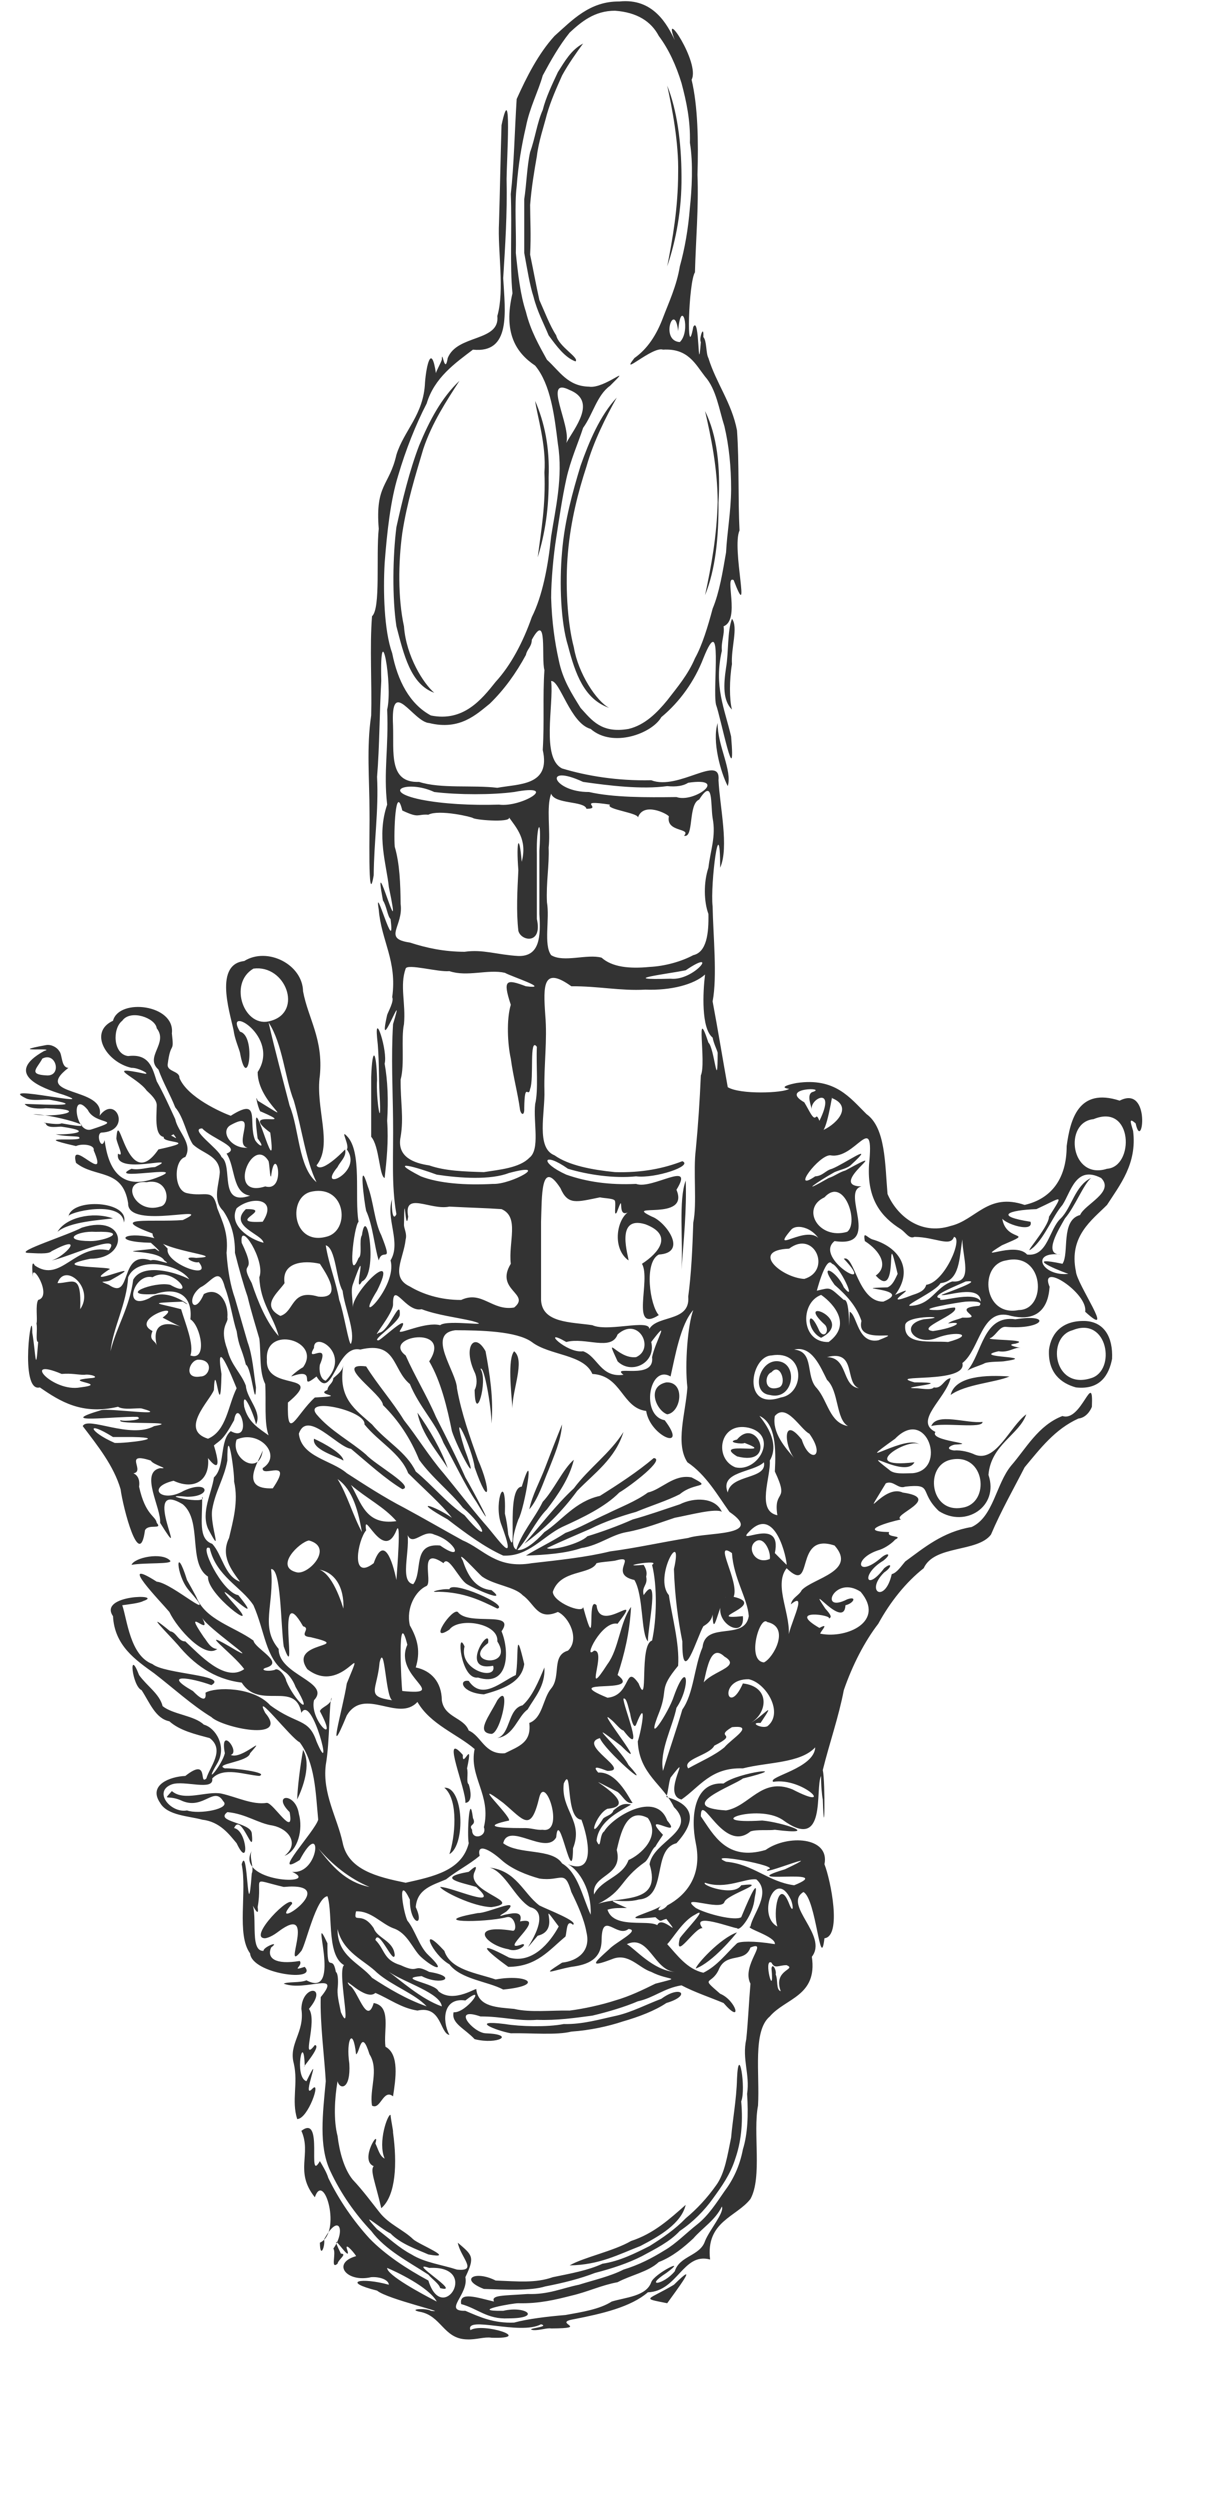 <?xml version='1.0' encoding='utf-8'?>
<!-- Generator: imaengine 6.0   -->
<svg viewBox="0,0,1440,2973" xmlns:xlink="http://www.w3.org/1999/xlink" xmlns="http://www.w3.org/2000/svg" width="1440" height="2973" version="1.1">
<defs/>
<g id="layer1" opacity="0.8">
<path d="M555.372,2781.77C566.172,2782.27 576.072,2778.47 584.372,2779.77C636.472,2781.47 573.972,2761.27 559.372,2770.77C552.772,2752.87 618.072,2777.27 643.372,2763.77C655.272,2767.17 621.672,2768.87 634.372,2770.77C642.172,2771.07 650.372,2767.87 655.372,2768.77C703.472,2768.47 655.372,2762.37 682.372,2757.77C715.872,2751.27 750.172,2743.27 770.372,2725.77C805.872,2724.57 812.172,2677.97 844.372,2686.77C838.972,2641.47 875.872,2636.17 892.372,2614.77C906.572,2589.07 895.172,2535.47 901.372,2503.77C903.572,2466.07 894.772,2415.07 915.372,2397.77C933.972,2375.97 972.272,2373.67 965.372,2326.77C985.172,2301.37 930.572,2265.17 955.372,2249.77C970.672,2258.17 975.372,2346.87 980.372,2304.77C1001.27,2302.37 987.772,2235.57 980.372,2216.77C986.972,2184.07 936.472,2181.27 910.372,2199.77C863.872,2213.47 848.472,2181.47 833.372,2159.77C833.372,2129.17 860.172,2204.57 892.372,2177.77C899.372,2175.17 914.772,2176.87 921.372,2175.77C978.272,2182.97 930.672,2166.97 906.372,2164.77C830.172,2169.57 900.572,2144.27 930.372,2163.77C983.972,2203.27 968.672,2126.77 976.372,2111.77C976.172,2122.47 977.372,2134.97 978.372,2139.77C980.372,2198.67 981.572,2119.17 978.372,2104.77C986.372,2072.47 997.372,2041.37 1003.37,2009.77C1013.67,1979.87 1028.07,1951.97 1044.37,1930.77C1058.57,1904.77 1077.37,1881.27 1098.37,1864.77C1110.87,1836.97 1162.27,1846.17 1178.37,1824.77C1190.37,1796.47 1205.67,1769.67 1218.37,1744.77C1236.97,1722.47 1254.47,1699.37 1282.37,1686.77C1291.27,1685.87 1296.67,1677.47 1298.37,1672.77C1300.37,1627.07 1286.07,1691.47 1263.37,1683.77C1234.47,1694.87 1219.97,1722.57 1202.37,1742.77C1184.27,1764.67 1181.27,1803.87 1155.37,1815.77C1120.97,1821.37 1098.27,1840.87 1076.37,1856.77C1071.87,1861.97 1066.47,1870.37 1060.37,1871.77C1052.47,1907.27 1028.17,1892.57 1051.37,1869.77C1060.87,1863.47 1060.87,1856.97 1051.37,1864.77C1029.27,1893.87 1023.67,1871.67 1050.37,1855.77C1060.57,1847.67 1055.77,1845.87 1048.37,1851.77C1018.67,1877.97 1013.47,1852.47 1046.37,1842.77C1053.37,1840.27 1061.37,1834.47 1064.37,1830.77C1075.27,1825.27 1053.27,1828.87 1057.37,1821.77C1017.87,1820.97 1057.37,1809.67 1071.37,1806.77C1058.77,1801.77 1121.97,1781.67 1073.37,1774.77C1050.17,1763.77 1020.77,1817.77 1053.37,1763.77C1062.27,1759.77 1067.97,1771.17 1076.37,1767.77C1110.57,1764.07 1092.07,1773.47 1116.37,1796.77C1148.07,1817.17 1188.27,1791.47 1175.37,1753.77C1178.37,1717.67 1212.07,1705.97 1220.37,1681.77C1200.87,1695.97 1184.47,1739.47 1159.37,1729.77C1153.57,1726.87 1142.77,1723.97 1134.37,1724.77C1122.67,1722.97 1130.97,1718.47 1135.37,1717.77C1166.57,1716.47 1103.97,1713.77 1112.37,1702.77C1086.27,1689.77 1124.27,1663.47 1130.37,1638.77C1122.17,1639.97 1120.17,1651.77 1110.37,1649.77C1107.77,1653.67 1093.27,1650.67 1089.37,1650.77C1061.37,1650.47 1141.67,1643.77 1087.37,1643.77C1050.37,1633.27 1150.77,1646.17 1144.37,1620.77C1165.57,1604.47 1166.77,1553.77 1202.37,1564.77C1252.27,1576.17 1246.87,1524.87 1248.37,1530.77C1234.07,1498.47 1294.17,1537.67 1290.37,1559.77C1327.97,1594.27 1280.17,1526.67 1279.37,1511.77C1270.67,1469.87 1298.77,1450.57 1316.37,1432.77C1331.67,1408.97 1352.27,1383.77 1347.37,1344.77C1344.07,1333.57 1342.37,1328.87 1350.37,1335.77C1358.27,1372.07 1369.27,1289.37 1331.37,1308.77C1282.37,1292.87 1272.67,1331.17 1268.37,1362.77C1268.37,1402.77 1249.07,1425.77 1218.37,1432.77C1174.67,1417.87 1160.57,1450.67 1130.37,1457.77C1093.77,1469.37 1066.07,1444.77 1055.37,1419.77C1052.27,1384.17 1053.17,1341.07 1030.37,1324.77C1010.87,1305.57 993.172,1281.07 947.372,1287.77C939.472,1289.17 925.072,1292.97 938.372,1294.77C931.572,1299.77 880.172,1301.77 865.372,1292.77C859.472,1259.97 853.572,1223.67 847.372,1190.77C853.072,1160.87 847.972,1112.27 847.372,1077.77C844.372,1051.97 856.172,958.969 856.372,1031.77C867.072,1007.27 855.872,958.969 854.372,927.769C857.472,895.869 806.872,940.469 774.372,927.769C734.072,928.669 697.872,922.669 668.372,913.769C643.372,901.269 658.672,837.869 655.372,809.769C665.872,808.869 678.072,860.169 702.372,866.769C728.572,889.669 775.272,872.269 786.372,852.769C808.572,834.369 825.972,809.669 836.372,782.769C860.172,723.169 847.072,817.369 851.372,837.769C857.172,853.669 875.272,945.869 869.372,875.769C861.472,842.069 848.772,816.069 858.372,773.769C857.272,762.969 861.972,753.969 860.372,744.769C880.672,736.969 860.872,683.469 872.372,689.769C893.872,746.069 869.772,651.669 879.372,630.769C877.472,592.969 879.072,550.769 876.372,511.769C870.172,479.169 851.572,455.569 842.372,425.769C839.272,420.269 840.572,405.269 836.372,400.769C837.172,384.369 830.872,403.069 833.372,406.769C829.672,452.969 832.172,373.769 824.372,388.769C815.972,433.869 818.672,335.669 826.372,323.769C827.372,285.469 830.872,246.669 829.372,207.769C830.572,167.669 829.872,126.269 822.372,94.769C832.972,74.969 786.072,5.069 802.372,47.769C793.572,29.469 776.972,-2.531 736.372,1.769C701.072,1.369 680.172,24.269 659.372,42.769C640.272,63.669 626.072,91.669 614.372,117.769C611.972,155.369 611.172,196.769 607.372,230.769C608.972,270.469 606.072,315.569 609.372,348.769C598.272,395.569 613.372,419.369 636.372,434.769C654.972,457.269 659.372,495.069 663.372,527.769C669.772,567.469 660.172,606.169 655.372,637.769C651.772,673.369 644.972,708.769 632.372,733.769C621.972,763.569 607.372,791.169 589.372,810.769C572.572,831.969 550.872,858.569 512.372,850.769C487.072,837.169 472.772,809.269 466.372,776.769C456.572,749.569 455.572,702.469 457.372,669.769C460.172,632.869 464.372,594.869 473.372,565.769C482.372,535.069 494.372,504.869 507.372,479.769C516.472,449.169 541.272,431.769 562.372,415.769C607.772,420.469 600.672,371.169 598.372,330.769C600.672,292.769 603.272,254.769 602.372,212.769C602.472,192.669 608.872,90.569 596.372,148.769C595.172,186.869 594.472,228.469 593.372,264.769C591.572,298.369 600.272,344.669 591.372,375.769C594.672,406.669 543.572,397.369 532.372,425.769C528.872,447.069 525.672,413.469 525.372,427.769C523.372,433.469 518.972,440.469 518.372,443.769C512.972,407.969 506.972,434.369 505.372,454.769C503.872,493.169 480.272,511.869 471.372,540.769C462.872,578.169 446.072,575.669 450.372,628.769C446.972,661.469 452.872,723.469 442.372,732.769C439.472,769.069 442.372,814.269 441.372,850.769C435.672,888.569 439.372,927.369 439.372,964.769C439.872,979.869 436.972,1084.17 444.372,1040.77C444.672,1000.67 450.372,964.169 448.372,923.769C451.372,887.369 451.272,845.069 453.372,809.769C451.372,726.769 467.472,814.369 460.372,843.769C462.272,889.369 455.872,917.669 460.372,956.769C447.572,994.069 459.772,1028.87 462.372,1054.77C480.372,1141.17 441.772,998.369 455.372,1070.77C459.672,1077.17 460.872,1089.77 464.372,1092.77C470.672,1141.47 444.372,1044.67 450.372,1081.77C453.472,1119.07 472.372,1142.37 466.372,1185.77C468.772,1190.47 461.572,1203.07 460.372,1206.77C447.572,1263.37 483.672,1164.27 467.372,1217.77C464.972,1256.87 467.072,1297.57 467.372,1330.77C467.972,1373.47 465.172,1409.07 471.372,1443.77C466.072,1454.97 465.272,1429.97 466.372,1425.77C458.072,1448.37 477.472,1477.47 464.372,1498.77C473.172,1530.17 418.172,1583.47 448.372,1534.77C475.572,1480.37 419.472,1535.67 419.372,1554.77C419.572,1544.17 416.972,1535.37 419.372,1527.77C439.772,1469.97 418.872,1544.07 430.372,1523.77C450.172,1515.47 436.072,1428.07 430.372,1468.77C426.572,1474.57 431.272,1493.07 426.372,1495.77C412.872,1528.77 420.572,1458.67 426.372,1452.77C421.272,1424.27 430.972,1369.17 412.372,1350.77C403.972,1341.97 416.172,1362.27 412.372,1366.77C432.672,1393.77 375.572,1418.87 401.372,1387.77C404.472,1381.17 412.372,1375.37 410.372,1366.77C413.972,1363.07 382.572,1397.17 376.372,1385.77C396.272,1360.87 374.772,1317.97 380.372,1278.77C384.472,1235.17 366.372,1211.07 360.372,1178.77C359.772,1146.77 317.972,1125.57 290.372,1142.77C251.872,1147.07 276.372,1212.47 278.372,1228.77C279.972,1237.17 284.072,1246.77 285.372,1251.77C294.472,1302.37 305.272,1231.37 285.372,1226.77C265.072,1193.27 334.072,1232.27 306.372,1274.77C306.172,1311.97 359.272,1341.17 306.372,1308.77C302.172,1296.97 308.072,1323.57 310.372,1321.77C357.972,1342.57 280.772,1316.67 321.372,1346.77C330.972,1420.27 295.772,1273.37 306.372,1353.77C316.172,1366.67 307.672,1362.67 303.372,1355.77C294.572,1335.07 310.872,1303.57 274.372,1326.77C264.072,1322.97 222.972,1305.17 213.372,1281.77C213.772,1273.27 198.672,1274.67 199.372,1265.77C202.972,1236.47 207.372,1254.27 204.372,1228.77C208.472,1194.37 141.472,1186.47 134.372,1213.77C104.672,1227.47 126.872,1263.27 156.372,1269.77C164.172,1269.37 179.272,1277.47 172.372,1276.77C121.372,1266.07 162.972,1280.57 174.372,1296.77C179.672,1301.67 186.772,1308.27 186.372,1314.77C186.172,1329.67 181.772,1362.57 206.372,1348.77C215.872,1361.07 199.872,1343.57 195.372,1350.77C187.672,1360.47 241.672,1355.17 188.372,1366.77C151.072,1421.27 141.072,1312.57 138.372,1353.77C139.072,1360.07 148.272,1377.37 140.372,1371.77C134.872,1399.37 217.972,1371.47 184.372,1387.77C175.272,1388.07 165.272,1391.77 156.372,1389.77C124.572,1404.97 223.572,1384.77 190.372,1398.77C144.072,1418.57 128.872,1390.47 124.372,1355.77C120.772,1369.07 113.672,1348.87 120.372,1346.77C157.172,1345.57 137.872,1300.47 118.372,1326.77C126.672,1291.77 36.472,1304.37 81.372,1269.77C72.472,1269.47 74.372,1253.87 70.372,1249.77C68.072,1245.77 61.072,1241.37 54.372,1242.77C5.372,1251.87 69.172,1244.97 52.372,1249.77C3.972,1276.77 48.772,1293.67 75.372,1301.77C122.772,1318.47 -5.828,1288.17 30.372,1305.77C37.272,1309.77 53.972,1306.77 59.372,1307.77C114.972,1317.57 28.572,1312.07 29.372,1312.77C33.872,1318.57 47.572,1318.57 54.372,1317.77C112.272,1319.17 65.472,1330.27 39.372,1324.77C73.172,1326.37 130.472,1346.37 73.372,1335.77C66.372,1338.47 45.272,1332.97 54.372,1335.77C55.772,1342.57 70.572,1339.17 73.372,1339.77C116.372,1345.97 79.972,1349.47 66.372,1348.77C74.472,1351.27 88.672,1350.87 93.372,1351.77C104.972,1359.37 29.472,1348.97 90.372,1362.77C97.872,1359.37 112.972,1361.37 111.372,1367.77C130.272,1411.77 81.872,1350.67 90.372,1382.77C113.172,1401.17 145.772,1388.87 152.372,1430.77C151.172,1463.37 260.272,1430.37 217.372,1450.77C181.872,1453.47 125.772,1445.97 181.372,1466.77C180.772,1487.47 276.772,1493.57 233.372,1495.77C213.372,1493.17 231.172,1502.97 236.372,1500.77C254.372,1523.57 195.472,1502.27 199.372,1484.77C195.072,1480.07 188.472,1472.87 181.372,1471.77C146.672,1463.37 131.672,1476.77 179.372,1477.77C184.672,1482.37 195.672,1492.97 184.372,1484.77C123.072,1491.17 187.172,1483.97 195.372,1498.77C206.672,1506.37 184.872,1495.77 179.372,1498.77C140.972,1485.67 157.872,1547.67 129.372,1527.77C114.172,1521.57 125.572,1526.07 132.372,1521.77C183.372,1493.27 91.072,1534.97 129.372,1509.77C141.872,1505.67 50.672,1508.57 107.372,1496.77C153.772,1496.97 151.872,1442.57 97.372,1459.77C80.372,1468.77 18.972,1488.17 32.372,1489.77C42.372,1490.17 57.772,1491.77 61.372,1487.77C103.472,1465.47 76.572,1494.77 61.372,1498.77C77.772,1496.27 147.472,1463.87 129.372,1486.77C89.172,1477.97 72.572,1526.37 41.372,1504.77C36.672,1495.57 38.672,1516.57 39.372,1518.77C36.172,1497.67 63.272,1541.17 45.372,1545.77C41.872,1551.97 44.872,1568.77 43.372,1573.77C44.872,1580.97 41.872,1595.37 45.372,1595.77C42.372,1638.47 42.372,1607.27 38.372,1584.77C38.672,1545.67 22.272,1656.47 47.372,1649.77C71.572,1666.47 97.372,1682.77 140.372,1672.77C146.472,1676.97 163.272,1673.97 168.372,1674.77C205.872,1685.17 129.172,1674.17 120.372,1676.77C63.372,1693.77 135.572,1683.97 163.372,1684.77C171.772,1688.47 148.072,1690.47 143.372,1688.77C136.272,1694.57 218.672,1689.47 183.372,1695.77C154.772,1711.47 104.072,1683.67 98.372,1695.77C116.372,1719.47 135.172,1742.87 143.372,1770.77C146.372,1793.27 165.872,1868.17 172.372,1819.77C176.172,1811.37 193.872,1819.57 186.372,1810.77C184.872,1802.07 172.972,1802.27 165.372,1767.77C167.072,1756.97 161.172,1749.07 150.372,1751.77C181.772,1756.17 141.272,1724.47 179.372,1736.77C181.772,1741.87 203.272,1746.87 190.372,1745.77C165.872,1750.77 191.972,1793.57 190.372,1810.77C228.272,1871.57 164.872,1756.97 217.372,1788.77C241.072,1808.87 222.972,1858.97 247.372,1874.77C245.572,1895.77 309.472,1942.47 281.372,1910.77C233.572,1857.27 324.572,1947.57 283.372,1896.77C263.872,1893.67 235.272,1834.07 249.372,1840.77C256.972,1874.37 286.872,1886.67 301.372,1908.77C315.072,1939.87 315.472,1971.17 338.372,1987.77C345.172,1992.27 349.872,2001.37 351.372,2005.77C374.872,2045.37 349.872,2021.87 340.372,1998.77C339.572,1993.27 331.172,1981.87 326.372,1985.77C316.872,1988.17 307.772,1985.37 317.372,1982.77C337.772,1976.07 303.272,1960.57 301.372,1950.77C278.372,1934.17 244.172,1926.27 233.372,1898.77C230.172,1892.67 225.272,1883.87 222.372,1878.77C208.272,1833.57 208.772,1872.57 224.372,1890.77C263.172,1935.17 204.872,1882.07 186.372,1880.77C137.272,1849.47 191.572,1904.97 201.372,1916.77C211.172,1937.27 243.772,1972.87 258.372,1960.77C250.072,1960.57 245.972,1950.87 242.372,1946.77C214.472,1905.87 253.872,1949.57 240.372,1923.77C247.672,1936.37 308.372,1977.77 281.372,1962.77C227.572,1930.67 277.472,1966.27 290.372,1984.77C267.272,2000.97 236.872,1966.97 220.372,1951.77C212.072,1952.07 209.672,1940.67 202.372,1939.77C168.272,1911.67 200.372,1943.27 211.372,1955.77C229.972,1978.37 253.872,1996.67 287.372,2000.77C308.472,2033.87 351.172,1997.97 358.372,2036.77C371.072,2012.77 397.972,2121.47 376.372,2070.77C366.972,2042.67 353.572,2051.47 321.372,2027.77C301.172,2005.57 256.172,2005.77 244.372,2012.77C246.372,2029.17 230.872,2012.17 229.372,2010.77C192.072,1989.57 226.272,1994.67 251.372,2003.77C272.372,1991.87 195.372,1990.67 181.372,1978.77C154.572,1968.77 151.272,1925.87 145.372,1908.77C153.572,1907.67 165.972,1906.27 170.372,1903.77C195.972,1895.27 116.372,1895.87 134.372,1921.77C136.172,1956.87 161.272,1973.87 183.372,1989.77C206.272,2007.47 228.272,2027.67 251.372,2041.77C263.872,2054.17 344.672,2071.67 315.372,2036.77C300.572,2008.07 346.472,2067.47 356.372,2071.77C374.772,2096.27 375.272,2131.37 378.372,2163.77C374.572,2177.57 320.772,2234.37 356.372,2211.77C384.072,2159.57 380.372,2229.47 347.372,2225.77C383.472,2242.57 278.472,2238.67 299.372,2200.77C295.772,2207.87 302.572,2220.87 299.372,2227.77C294.072,2298.17 294.972,2190.37 287.372,2216.77C293.972,2249.17 280.972,2300.47 297.372,2322.77C299.572,2347.27 378.872,2357.37 362.372,2338.77C344.672,2344.47 361.072,2337.37 356.372,2331.77C327.172,2336.57 316.972,2328.47 322.372,2315.77C334.172,2306.77 312.572,2315.37 313.372,2319.77C294.972,2320.67 308.772,2270.87 297.372,2259.77C300.572,2265.87 308.572,2281.87 306.372,2267.77C312.972,2231.17 295.472,2233.87 337.372,2243.77C410.272,2236.97 314.572,2301.07 347.372,2263.77C347.572,2249.67 293.172,2305.17 315.372,2304.77C323.672,2303.37 330.772,2296.77 335.372,2293.77C375.872,2266.67 334.572,2349.47 358.372,2319.77C363.772,2311.77 375.872,2256.37 389.372,2254.77C396.672,2276.67 386.672,2332.47 414.372,2338.77C394.672,2318.87 421.672,2428.57 405.372,2392.77C403.972,2385.17 400.972,2374.47 401.372,2365.77C402.172,2358.87 402.572,2347.07 399.372,2344.77C395.172,2321.57 388.872,2350.17 389.372,2310.77C366.772,2262.27 408.872,2378.47 364.372,2354.77C357.172,2357.97 341.672,2356.27 337.372,2358.77C363.372,2368.57 407.372,2342.97 381.372,2374.77C380.372,2405.27 385.972,2448.27 387.372,2474.77C383.772,2513.47 378.972,2551.57 392.372,2580.77C405.372,2608.97 423.072,2633.47 441.372,2652.77C458.472,2675.77 486.672,2689.87 509.372,2704.77C513.772,2710.17 522.172,2715.57 523.372,2720.77C551.172,2727.97 482.072,2686.97 510.372,2696.77C571.672,2693.57 526.072,2765.97 509.372,2711.77C483.572,2697.87 458.172,2681.17 439.372,2661.77C420.472,2641.07 403.172,2616.17 390.372,2589.77C388.572,2583.27 383.272,2574.77 380.372,2569.77C364.472,2597.17 385.572,2512.87 358.372,2533.77C370.772,2561.37 349.872,2582.17 374.372,2612.77C385.372,2580.37 406.772,2655.17 380.372,2666.77C380.672,2686.87 386.972,2670.57 385.372,2662.77C403.672,2629.77 411.172,2653.07 396.372,2673.77C400.172,2679.27 392.572,2699.07 401.372,2691.77C402.072,2686.87 413.472,2679.97 405.372,2679.77C386.572,2641.37 420.772,2697.47 412.372,2673.77C410.272,2665.47 423.372,2681.57 423.372,2682.77C393.772,2691.27 412.272,2714.57 441.372,2707.77C452.372,2707.07 462.072,2711.17 462.372,2716.77C430.072,2707.77 404.672,2712.77 448.372,2723.77C460.972,2734.17 536.572,2751.07 512.372,2747.77C507.372,2744.37 484.572,2745.57 498.372,2748.77C525.072,2753.07 526.972,2781.17 555.372,2781.77ZM611.372,2761.77C587.072,2762.77 570.772,2755.27 553.372,2747.77C526.172,2748.27 557.672,2728.17 553.372,2707.77C565.272,2683.07 561.372,2681.47 544.372,2666.77C547.372,2684.07 569.072,2701.37 543.372,2698.77C526.072,2693.07 504.772,2690.47 489.372,2680.77C474.472,2672.97 462.272,2661.27 448.372,2650.77C424.672,2624.87 452.172,2650.17 464.372,2655.77C476.072,2668.07 495.672,2674.67 509.372,2680.77C543.672,2687.07 498.372,2668.97 491.372,2662.77C479.872,2651.47 462.472,2644.97 451.372,2630.77C441.472,2618.27 431.372,2604.47 419.372,2591.77C409.372,2579.47 403.672,2559.17 401.372,2539.77C396.472,2521.17 397.872,2494.97 401.372,2474.77C403.972,2485.17 417.272,2484.97 415.372,2453.77C411.172,2425.27 419.872,2408.97 423.372,2442.77C427.872,2441.37 429.372,2410.67 439.372,2442.77C450.972,2460.87 438.972,2484.77 442.372,2503.77C452.472,2509.57 455.672,2483.27 467.372,2492.77C470.472,2472.37 475.172,2442.67 458.372,2433.77C455.772,2414.47 465.872,2385.57 444.372,2381.77C435.972,2410.17 425.072,2364.67 415.372,2360.77C405.872,2346.77 434.672,2380.37 446.372,2369.77C463.572,2377.07 476.772,2387.67 496.372,2390.77C525.272,2384.47 522.772,2417.47 534.372,2419.77C525.072,2401.77 527.472,2374.97 553.372,2378.77C580.472,2357.37 554.672,2394.07 539.372,2392.77C536.372,2406.07 552.472,2411.97 564.372,2424.77C591.972,2431.67 614.172,2419.07 577.372,2417.77C562.372,2417.07 536.172,2385.57 571.372,2397.77C596.172,2397.57 616.272,2403.67 638.372,2401.77C662.872,2402.67 683.572,2399.47 704.372,2396.77C723.272,2392.27 743.372,2386.27 758.372,2379.77C777.372,2375.67 789.572,2364.07 810.372,2360.77C826.172,2369.07 844.172,2374.97 860.372,2381.77C883.672,2408.57 875.372,2378.57 856.372,2370.77C832.172,2349.87 845.472,2361.07 854.372,2342.77C863.172,2320.37 885.372,2335.07 892.372,2315.77C914.972,2306.77 881.072,2336.97 892.372,2358.77C890.472,2380.77 889.572,2403.77 887.372,2424.77C882.172,2448.77 891.872,2466.37 888.372,2489.77C889.972,2514.57 889.072,2537.57 883.372,2555.77C879.572,2575.77 871.772,2591.97 861.372,2605.77C851.772,2619.67 842.472,2634.27 829.372,2644.77C816.272,2654.97 803.472,2668.27 790.372,2675.77C775.572,2684.97 759.872,2693.17 741.372,2698.77C725.772,2706.77 706.172,2711.17 688.372,2716.77C668.172,2720.87 652.072,2728.67 627.372,2727.77C597.472,2729.97 583.872,2728.87 587.372,2736.77C567.572,2732.07 545.472,2724.37 548.372,2739.77C568.272,2745.17 579.272,2758.07 604.372,2756.77C644.872,2756.77 625.772,2741.37 598.372,2747.77C555.572,2748.37 610.472,2738.47 616.372,2738.77C641.272,2739.37 660.472,2734.57 679.372,2729.77C698.872,2725.27 714.872,2717.37 734.372,2713.77C750.372,2705.17 770.772,2701.57 783.372,2689.77C799.672,2683.57 813.772,2671.67 824.372,2661.77C835.572,2648.87 850.572,2639.97 858.372,2623.77C861.672,2630.87 843.572,2651.67 838.372,2664.77C832.472,2682.77 808.072,2682.17 802.372,2700.77C789.072,2716.97 765.372,2720.17 792.372,2702.77C819.772,2682.67 778.072,2703.47 774.372,2713.77C768.472,2730.67 743.372,2731.77 727.372,2736.77C712.972,2745.97 692.272,2749.17 672.372,2752.77C650.872,2754.57 627.572,2757.37 611.372,2761.77ZM793.372,2738.77C803.472,2724.57 834.072,2684.27 801.372,2716.77C769.772,2735.57 761.672,2732.37 793.372,2738.77ZM519.372,2736.77C500.972,2727.37 460.072,2705.27 460.372,2696.77C470.372,2700.97 509.372,2719.07 519.372,2736.77ZM575.372,2721.77C601.172,2722.67 630.972,2724.17 648.372,2718.77C669.772,2714.67 689.772,2709.57 707.372,2702.77C727.772,2697.47 746.672,2691.27 763.372,2682.77C779.572,2673.97 796.372,2665.77 808.372,2652.77C823.772,2642.57 837.772,2628.27 847.372,2614.77C857.972,2600.17 868.472,2585.67 874.372,2566.77C880.872,2547.87 883.772,2525.77 881.372,2498.77C887.372,2483.77 878.272,2427.97 876.372,2471.77C875.772,2496.57 871.172,2520.37 869.372,2541.77C865.072,2562.57 861.972,2584.47 851.372,2598.77C840.872,2613.57 828.872,2626.57 815.372,2637.77C802.872,2650.77 788.072,2660.97 772.372,2670.77C755.672,2679.17 736.872,2688.77 716.372,2691.77C699.572,2699.67 678.272,2703.47 657.372,2707.77C636.672,2715.07 615.772,2712.77 589.372,2711.77C564.872,2699.27 545.572,2710.17 575.372,2721.77ZM677.372,2693.77C712.772,2693.27 735.972,2680.57 761.372,2670.77C784.072,2659.07 810.072,2644.07 815.372,2621.77C796.172,2638.67 777.572,2655.87 750.372,2664.77C729.572,2676.87 693.872,2684.17 677.372,2693.77ZM453.372,2625.77C470.872,2610.67 472.372,2572.57 467.372,2535.77C467.672,2533.07 465.272,2523.67 464.372,2514.77C461.072,2513.67 448.972,2547.17 457.372,2566.77C451.272,2563.67 449.772,2555.57 446.372,2548.77C452.272,2529.17 426.772,2568.77 444.372,2575.77C439.772,2580.57 446.272,2594.87 453.372,2625.77ZM353.372,2519.77C366.372,2519.77 382.472,2472.37 371.372,2483.77C357.172,2498.97 385.272,2431.87 364.372,2474.77C349.172,2469.67 361.172,2413.27 362.372,2456.77C356.072,2462.87 383.472,2432.47 374.372,2431.77C357.072,2454.17 378.072,2403.57 367.372,2388.77C391.272,2360.37 358.972,2359.77 358.372,2388.77C362.572,2416.97 342.872,2429.87 349.372,2453.77C354.772,2477.77 346.372,2497.37 353.372,2519.77ZM607.372,2417.77C631.272,2417.27 661.472,2420.27 679.372,2415.77C701.672,2414.27 723.972,2409.27 740.372,2403.77C759.272,2398.37 778.972,2390.87 792.372,2381.77C822.572,2372.87 809.472,2359.77 786.372,2376.77C769.072,2383.27 751.172,2392.67 733.372,2396.77C713.472,2401.07 692.472,2407.37 670.372,2406.77C650.772,2410.67 618.372,2409.77 600.372,2406.77C557.272,2401.37 589.672,2414.57 607.372,2417.77ZM677.372,2390.77C656.272,2390.27 630.472,2393.37 611.372,2388.77C591.672,2386.87 569.072,2386.77 566.372,2365.77C568.872,2361.37 539.772,2383.17 521.372,2367.77C517.872,2358.17 469.472,2352.57 501.372,2349.77C524.772,2361.97 546.272,2350.57 510.372,2344.77C490.172,2333.97 499.772,2347.77 476.372,2336.77C455.572,2330.47 458.272,2318.87 446.372,2306.77C449.872,2291.87 468.072,2337.17 469.372,2324.77C467.972,2307.47 448.672,2305.07 444.372,2292.77C429.872,2271.17 419.672,2288.87 423.372,2272.77C440.972,2271.97 453.072,2287.17 467.372,2292.77C484.672,2298.37 490.472,2317.47 500.372,2326.77C516.472,2341.47 531.872,2345.97 509.372,2324.77C498.372,2314.47 493.372,2294.47 484.372,2283.77C479.072,2271.97 472.272,2227.57 487.372,2258.77C487.272,2289.57 505.672,2292.07 494.372,2267.77C496.072,2245.97 514.372,2241.67 530.372,2234.77C542.872,2224.77 557.872,2217.17 570.372,2206.77C566.572,2191.07 582.372,2199.17 596.372,2211.77C608.572,2222.77 626.672,2229.67 641.372,2233.77C667.772,2237.67 671.172,2221.67 679.372,2249.77C686.672,2264.67 694.572,2281.77 697.372,2297.77C702.672,2319.67 687.372,2331.67 668.372,2333.77C641.672,2350.87 655.972,2343.17 679.372,2338.77C699.172,2336.27 715.272,2329.77 715.372,2306.77C715.872,2271.17 733.372,2304.77 747.372,2293.77C762.072,2295.07 731.872,2309.57 724.372,2317.77C707.772,2332.77 698.372,2340.77 727.372,2329.77C747.172,2321.37 759.272,2339.87 774.372,2344.77C796.072,2355.97 812.572,2350.17 779.372,2358.77C764.272,2366.17 749.072,2373.67 731.372,2378.77C714.972,2384.07 694.472,2388.57 677.372,2390.77ZM507.372,2385.77C483.472,2377.47 461.472,2364.27 442.372,2351.77C428.172,2334.37 400.972,2326.27 401.372,2293.77C407.772,2321.67 433.572,2331.07 448.372,2345.77C466.472,2361.47 492.872,2370.37 507.372,2385.77ZM525.372,2385.77C500.772,2377.27 474.472,2353.37 462.372,2344.77C482.372,2357.97 523.572,2369.97 525.372,2385.77ZM928.372,2367.77C922.472,2365.97 925.372,2354.67 922.372,2347.77C923.672,2342.77 918.272,2333.27 917.372,2340.77C921.072,2379.87 907.072,2327.57 917.372,2333.77C921.472,2341.67 925.472,2336.77 935.372,2336.77C948.072,2342.17 918.872,2341.67 928.372,2367.77ZM598.372,2365.77C648.572,2360.87 626.872,2346.97 589.372,2353.77C566.472,2345.97 535.772,2342.47 528.372,2319.77C497.172,2285.57 513.772,2324.27 534.372,2335.77C548.172,2353.77 580.072,2355.97 598.372,2365.77ZM836.372,2345.77C816.972,2341.47 805.272,2324.77 793.372,2311.77C799.772,2305.57 811.972,2283.97 826.372,2276.77C844.472,2265.37 813.072,2297.57 808.372,2304.77C801.472,2332.97 826.672,2291.27 835.372,2292.77C820.272,2272.87 871.972,2293.07 876.372,2292.77C879.272,2297.67 895.872,2276.57 897.372,2256.77C904.372,2223.57 885.072,2271.07 881.372,2279.77C874.172,2284.37 840.872,2276.27 827.372,2268.77C805.072,2251.27 857.272,2273.07 861.372,2261.77C863.772,2252.77 917.672,2237.07 881.372,2241.77C872.472,2255.77 832.872,2241.37 838.372,2238.77C863.172,2247.17 886.172,2233.07 899.372,2234.77C917.872,2250.87 894.472,2276.77 892.372,2290.77C884.672,2292.57 922.772,2302.47 921.372,2311.77C894.972,2307.47 879.472,2308.47 876.372,2310.77C863.572,2322.77 853.172,2337.47 836.372,2345.77ZM802.372,2344.77C776.872,2343.27 754.672,2316.77 745.372,2311.77C771.672,2299.77 777.372,2342.67 802.372,2344.77ZM827.372,2340.77C847.672,2333.17 873.872,2301.07 876.372,2297.77C856.072,2304.87 827.572,2336.47 827.372,2340.77ZM604.372,2338.77C638.272,2338.67 652.972,2318.77 672.372,2302.77C674.272,2297.27 673.272,2281.37 681.372,2288.77C687.872,2284.67 652.372,2271.27 641.372,2265.77C622.172,2251.27 614.172,2224.57 582.372,2220.77C600.772,2225.87 612.572,2257.57 630.372,2267.77C664.372,2276.47 604.872,2342.47 639.372,2301.77C669.372,2294.67 636.672,2253.77 664.372,2290.77C653.872,2310.17 632.972,2335.47 605.372,2327.77C562.472,2304.97 579.372,2320.67 604.372,2338.77ZM604.372,2317.77C615.672,2322.47 627.772,2311.47 621.372,2311.77C588.772,2323.97 653.472,2277.57 618.372,2284.77C622.872,2270.37 605.972,2275.97 600.372,2276.77C587.772,2280.87 600.172,2274.57 602.372,2272.77C620.972,2254.77 579.472,2275.37 568.372,2274.77C504.672,2286.27 575.072,2286.57 602.372,2279.77C612.772,2276.97 615.672,2297.27 609.372,2295.77C555.372,2287.37 578.272,2313.27 604.372,2317.77ZM781.372,2304.77C800.972,2270.37 732.072,2301.77 722.372,2270.77C731.172,2268.17 737.172,2268.97 745.372,2268.77C709.572,2253.17 739.072,2264.67 759.372,2258.77C794.472,2256.07 774.672,2199.27 804.372,2191.77C829.772,2163.87 824.172,2145.47 792.372,2136.77C794.772,2129.77 794.972,2120.47 797.372,2113.77C825.872,2076.87 785.272,2134.27 810.372,2139.77C831.772,2125.07 845.172,2101.37 883.372,2102.77C912.972,2095.17 951.672,2096.87 969.372,2077.77C968.272,2102.87 912.472,2112.57 919.372,2118.77C955.072,2113.07 994.972,2155.07 942.372,2127.77C905.272,2112.87 891.572,2147.77 863.372,2152.77C800.772,2148.77 872.772,2123.17 883.372,2114.77C946.272,2099.47 878.772,2106.67 860.372,2120.77C824.472,2118.37 821.172,2161.67 827.372,2191.77C835.272,2229.67 816.572,2253.37 793.372,2265.77C790.072,2270.97 776.972,2275.47 786.372,2265.77C779.372,2273.37 725.072,2285.07 779.372,2279.77C786.972,2286.57 784.372,2283.57 792.372,2281.77C816.372,2313.07 774.172,2259.97 781.372,2304.77ZM924.372,2290.77C899.772,2278.07 921.872,2220.07 940.372,2258.77C943.772,2266.67 943.372,2276.47 938.372,2263.77C925.972,2231.77 918.772,2274.17 924.372,2290.77ZM702.372,2276.77C692.572,2255.67 687.272,2226.87 668.372,2215.77C656.472,2197.27 616.772,2205.97 598.372,2191.77C604.472,2165.77 649.172,2206.87 661.372,2184.77C664.572,2147.07 680.972,2250.17 681.372,2197.77C694.272,2165.27 666.672,2152.47 670.372,2120.77C680.872,2097.37 671.572,2162.67 691.372,2163.77C699.672,2186.07 708.672,2230.37 675.372,2216.77C688.972,2223.97 703.672,2247.97 702.372,2276.77ZM584.372,2267.77C625.772,2261.77 552.672,2250.07 564.372,2225.77C569.272,2214.77 561.272,2222.47 557.372,2225.77C515.872,2233.17 550.472,2238.87 566.372,2243.77C597.972,2272.37 536.372,2243.37 523.372,2243.77C525.172,2248.37 561.972,2267.17 584.372,2267.77ZM711.372,2263.77C742.472,2248.17 736.172,2235.77 767.372,2213.77C772.172,2209.27 775.172,2198.37 779.372,2195.77C781.972,2190.87 786.872,2184.37 788.372,2181.77C759.872,2151.57 813.472,2188.57 793.372,2164.77C780.072,2128.57 728.172,2160.67 718.372,2177.77C712.372,2181.27 715.072,2201.97 709.372,2188.77C711.672,2163.87 741.872,2151.47 750.372,2145.77C740.672,2143.47 736.172,2147.27 729.372,2152.77C728.072,2158.77 717.672,2159.77 716.372,2163.77C698.072,2192.37 708.272,2157.17 722.372,2150.77C770.572,2146.77 668.372,2097.27 734.372,2130.77C740.872,2135.67 744.572,2145.67 752.372,2143.77C750.172,2143.17 735.072,2106.07 711.372,2107.77C701.072,2096.27 719.572,2105.27 722.372,2105.77C751.772,2105.97 685.772,2074.37 713.372,2066.77C718.572,2080.97 780.272,2134.97 747.372,2098.77C735.772,2076.47 689.972,2038.47 738.372,2075.77C776.472,2113.87 707.572,2028.17 725.372,2043.77C731.572,2048.27 736.972,2056.67 741.372,2057.77C768.172,2093.17 740.472,2027.17 741.372,2019.77C745.272,2018.37 747.072,2030.77 749.372,2037.77C750.072,2043.17 753.572,2057.17 756.372,2050.77C769.672,2016.57 763.272,2055.57 758.372,2070.77C760.072,2109.77 788.572,2121.87 801.372,2148.77C830.172,2177.37 776.672,2189.27 772.372,2216.77C787.372,2264.77 738.672,2254.27 711.372,2263.77ZM706.372,2252.77C703.172,2228.37 741.472,2231.97 733.372,2199.77C737.872,2181.07 744.672,2148.27 770.372,2161.77C786.372,2184.47 760.972,2205.87 747.372,2211.77C740.072,2232.07 715.172,2234.67 706.372,2252.77ZM439.372,2243.77C410.472,2237.97 394.272,2218.27 378.372,2197.77C395.272,2217.27 414.972,2233.47 439.372,2243.77ZM944.372,2241.77C913.472,2237.67 895.772,2216.67 863.372,2213.77C834.972,2201.57 930.572,2219.27 913.372,2222.77C899.872,2232.77 990.272,2195.77 933.372,2222.77C868.872,2242.17 997.072,2220.37 944.372,2241.77ZM482.372,2238.77C448.772,2231.87 413.772,2223.57 407.372,2190.77C401.072,2161.57 383.272,2132.77 387.372,2098.77C392.472,2070.07 391.172,2022.07 394.372,2018.77C393.972,2027.67 382.072,2029.47 380.372,2034.77C404.172,2079.07 367.772,2045.77 373.372,2021.77C393.972,1999.97 331.172,1991.87 331.372,1960.77C308.972,1934.27 326.372,1909.07 322.372,1865.77C334.372,1864.77 333.672,1931.37 337.372,1957.77C355.572,2009.37 326.372,1874.27 360.372,1933.77C370.772,1936.57 353.272,1945.37 369.372,1946.77C423.572,1959.47 341.772,1950.97 365.372,1984.77C407.572,2017.77 437.372,1941.07 412.372,2001.77C407.772,2031.77 387.072,2101.17 412.372,2039.77C433.272,2005.27 473.672,2048.47 496.372,2023.77C511.772,2050.57 543.772,2061.97 564.372,2079.77C557.372,2112.87 584.572,2134.37 575.372,2172.77C579.572,2183.97 560.872,2188.97 561.372,2175.77C556.272,2168.67 567.172,2171.37 562.372,2161.77C558.172,2128.17 555.172,2182.17 557.372,2191.77C549.172,2224.47 515.372,2231.37 482.372,2238.77ZM338.372,2206.77C354.372,2200.77 360.572,2175.17 355.372,2156.77C351.572,2130.87 322.472,2133.07 344.372,2154.77C350.372,2186.77 325.572,2144.17 317.372,2143.77C300.272,2146.47 281.672,2136.87 263.372,2132.77C246.072,2129.27 218.972,2142.47 204.372,2129.77C192.872,2142.87 198.772,2132.87 217.372,2141.77C242.272,2151.67 254.472,2123.67 265.372,2141.77C275.372,2150.87 236.572,2157.87 222.372,2152.77C202.972,2156.37 181.472,2130.17 204.372,2121.77C219.072,2116.57 254.772,2130.27 252.372,2114.77C265.772,2100.47 290.772,2110.47 308.372,2111.77C320.772,2107.57 275.972,2102.07 267.372,2102.77C253.472,2097.37 295.372,2095.37 297.372,2084.77C318.872,2060.37 287.272,2092.97 274.372,2086.77C286.172,2083.37 260.872,2050.97 267.372,2084.77C264.072,2098.87 240.672,2126.67 258.372,2096.77C270.172,2076.97 256.472,2054.47 242.372,2050.77C230.872,2039.77 205.772,2038.77 193.372,2028.77C189.772,2014.17 174.772,2004.97 165.372,1991.77C152.472,1958.17 156.972,2004.87 168.372,2009.77C177.872,2024.27 184.772,2043.47 201.372,2046.77C213.772,2057.87 232.172,2062.17 249.372,2066.77C267.972,2080.97 249.272,2100.97 245.372,2114.77C236.072,2123.37 249.172,2088.97 220.372,2111.77C202.072,2112.47 175.872,2122.57 190.372,2143.77C198.972,2158.97 224.672,2159.37 240.372,2163.77C261.672,2166.17 272.572,2181.37 281.372,2191.77C296.872,2224.77 293.972,2176.47 278.372,2173.77C286.872,2153.47 302.972,2213.57 299.372,2179.77C297.772,2166.87 254.872,2166.37 270.372,2154.77C292.472,2156.77 307.072,2168.37 324.372,2170.77C343.272,2174.67 356.372,2192.27 338.372,2206.77ZM534.372,2204.77C554.072,2193.67 551.172,2124.17 528.372,2125.77C545.872,2140.47 540.872,2185.67 534.372,2204.77ZM645.372,2175.77C637.272,2176.47 632.072,2173.27 621.372,2173.77C590.072,2173.77 573.772,2171.57 605.372,2164.77C607.072,2158.67 556.772,2112.37 598.372,2143.77C623.072,2164.47 631.172,2179.97 641.372,2136.77C648.672,2110.07 671.972,2180.27 645.372,2175.77ZM553.372,2143.77C562.372,2143.07 559.572,2128.47 557.372,2121.77C554.072,2119.37 557.072,2109.17 555.372,2102.77C563.372,2064.87 549.372,2104.87 550.372,2086.77C523.672,2056.17 554.572,2128.27 553.372,2143.77ZM353.372,2139.77C359.772,2126.67 370.572,2098.27 360.372,2080.77C356.572,2102.37 353.772,2126.37 353.372,2139.77ZM788.372,2105.77C783.872,2081.87 799.872,2053.27 804.372,2030.77C821.572,2005.27 817.872,1970.87 801.372,2016.77C795.372,2035.87 765.172,2082.37 784.372,2034.77C794.772,2006.97 782.572,2009.67 806.372,1980.77C808.172,1954.27 799.072,1922.47 795.372,1896.77C776.672,1875.37 813.172,1813.67 801.372,1865.77C802.372,1897.87 806.272,1926.27 811.372,1951.77C810.972,2008.67 828.972,1946.27 836.372,1933.77C841.572,1930.67 846.172,1926.87 847.372,1919.77C848.072,1951.77 854.472,1907.17 863.372,1898.77C839.072,1923.87 886.472,1954.27 883.372,1921.77C833.472,1926.67 914.272,1908.37 872.372,1898.77C879.772,1880.87 847.172,1830.37 870.372,1846.77C872.172,1876.47 889.072,1901.17 890.372,1921.77C885.472,1951.67 838.672,1927.07 835.372,1958.77C825.372,1981.97 824.972,2013.77 811.372,2032.77C804.172,2057.47 795.672,2081.17 788.372,2105.77ZM818.372,2102.77C810.372,2091.87 843.772,2087.17 849.372,2075.77C879.972,2060.27 848.172,2067.07 870.372,2053.77C898.872,2050.77 870.072,2067.37 861.372,2077.77C849.372,2087.67 833.372,2094.37 818.372,2102.77ZM600.372,2084.77C576.172,2086.77 572.572,2064.27 557.372,2057.77C551.472,2041.97 528.272,2042.47 525.372,2021.77C525.172,1999.87 512.472,1986.47 494.372,1982.77C499.972,1964.37 497.172,1949.97 487.372,1932.77C482.572,1911.97 494.272,1891.37 507.372,1885.77C514.772,1880.07 496.872,1837.97 527.372,1858.77C533.172,1848.07 545.872,1878.37 555.372,1883.77C562.572,1888.47 605.572,1907.67 584.372,1890.77C564.272,1889.07 555.572,1871.67 550.372,1855.77C540.772,1839.77 568.272,1870.67 573.372,1874.77C587.772,1884.87 611.972,1886.77 621.372,1896.77C636.072,1907.07 638.872,1927.47 663.372,1916.77C676.372,1922.47 689.772,1949.17 675.372,1962.77C655.372,1968.57 667.472,1993.27 655.372,2007.77C645.272,2019.77 645.572,2042.67 629.372,2048.77C632.172,2072.17 616.772,2076.57 600.372,2084.77ZM591.372,2066.77C611.372,2063.67 615.272,2041.47 627.372,2032.77C635.772,2018.27 648.572,2004.97 647.372,1982.77C640.472,1999.17 632.872,2017.67 621.372,2027.77C603.572,2032.07 607.272,2061.87 591.372,2066.77ZM584.372,2061.77C595.772,2061.07 608.372,1998.27 591.372,2021.77C581.272,2041.47 565.372,2060.27 584.372,2061.77ZM912.372,2052.77C904.872,2055.77 890.672,2047.87 904.372,2048.77C924.672,2018.57 906.972,2041.37 892.372,2048.77C912.172,2037.97 917.072,2005.67 883.372,2001.77C865.572,2042.47 853.072,1996.27 890.372,1996.77C911.572,2001.37 932.272,2037.37 912.372,2052.77ZM466.372,2021.77C433.972,2017.27 448.572,2009.97 451.372,1976.77C457.472,1951.47 458.372,2017.67 466.372,2021.77ZM722.372,2018.77C662.572,1994.27 766.072,2015.77 734.372,1991.77C742.472,1967.17 748.772,1941.17 750.372,1910.77C736.972,1929.27 735.972,1960.57 722.372,1978.77C692.272,2025.57 722.472,1961.87 706.372,1962.77C692.472,1975.07 715.472,1926.67 734.372,1930.77C766.872,1888.67 713.172,1944.37 709.372,1908.77C696.772,1896.07 710.672,1973.67 693.372,1910.77C693.372,1919.47 657.572,1905.27 657.372,1892.77C666.372,1865.97 702.172,1873.07 709.372,1858.77C716.072,1857.07 724.272,1856.97 731.372,1855.77C760.172,1847.67 722.272,1871.67 754.372,1878.77C765.372,1897.37 761.972,1942.37 770.372,1951.77C770.672,1932.37 784.972,1868.07 765.372,1896.77C762.772,1885.87 770.572,1885.37 768.372,1874.77C769.772,1869.07 767.872,1864.97 765.372,1860.77C728.572,1863.97 787.572,1853.17 775.372,1860.77C781.772,1886.27 780.872,1925.77 775.372,1950.77C759.472,1955.47 771.772,2033.77 759.372,2001.77C742.472,1977.57 750.872,2016.17 722.372,2018.77ZM575.372,2014.77C596.972,2008.67 620.172,2001.17 623.372,1978.77C612.072,1930.97 617.272,1968.77 613.372,1991.77C596.072,1999.57 573.372,2022.47 557.372,1998.77C545.072,1996.67 548.272,2012.87 575.372,2014.77ZM833.372,2012.77C839.472,1998.17 841.672,1950.97 861.372,1969.77C887.172,1984.87 828.672,1988.27 833.372,2012.77ZM478.372,2010.77C477.372,2006.87 472.072,1906.47 484.372,1955.77C467.072,1994.07 535.972,2016.47 478.372,2010.77ZM568.372,1994.77C605.972,2006.57 605.772,1962.07 596.372,1939.77C614.172,1914.47 557.272,1934.07 544.372,1916.77C537.472,1911.87 508.272,1955.17 534.372,1937.77C545.272,1922.77 593.272,1929.87 591.372,1951.77C612.372,1984.67 547.572,1978.37 580.372,1953.77C584.272,1930.37 544.372,1988.77 586.372,1980.77C591.772,1998.87 545.172,1986.87 552.372,1957.77C542.672,1935.47 547.372,1997.87 568.372,1994.77ZM908.372,1976.77C887.372,1974.87 903.472,1920.17 912.372,1928.77C940.172,1934.87 919.472,1971.77 908.372,1976.77ZM937.372,1948.77C942.172,1921.47 919.072,1885.77 935.372,1864.77C969.172,1897.67 942.972,1821.27 992.372,1837.77C1019.47,1868.27 966.872,1876.57 953.372,1890.77C949.972,1897.57 942.172,1899.27 940.372,1907.77C962.572,1889.37 936.172,1936.67 937.372,1948.77ZM976.372,1942.77C971.372,1943.87 988.972,1927.77 974.372,1935.77C933.772,1912.27 991.772,1920.57 985.372,1924.77C989.672,1923.07 987.972,1920.17 981.372,1912.77C957.272,1876.97 1003.67,1939.27 1005.37,1908.77C1014.97,1906.67 1019.67,1897.37 1007.37,1901.77C972.772,1919.37 992.172,1872.17 1023.37,1892.77C1053.07,1928.17 1006.97,1948.57 976.372,1942.77ZM408.372,1912.77C402.472,1893.97 389.772,1861.67 371.372,1865.77C398.572,1865.27 409.372,1888.27 408.372,1912.77ZM591.372,1912.77C606.372,1909.07 536.572,1878.47 534.372,1889.77C525.772,1888.77 506.772,1893.77 521.372,1892.77C552.072,1893.27 571.972,1903.27 591.372,1912.77ZM491.372,1883.77C472.872,1880.27 491.472,1835.37 482.372,1815.77C486.672,1846.77 501.572,1816.97 516.372,1824.77C541.572,1832.27 552.872,1858.37 523.372,1837.77C489.672,1834.57 503.272,1868.47 491.372,1883.77ZM285.372,1880.77C266.872,1874.17 264.272,1848.47 252.372,1835.77C235.172,1829.87 240.872,1806.67 240.372,1779.77C248.472,1790.67 181.272,1775.77 222.372,1779.77C252.772,1780.07 248.672,1758.67 218.372,1772.77C192.272,1787.87 173.072,1768.67 206.372,1760.77C231.972,1772.67 249.872,1759.37 247.372,1733.77C249.772,1737.07 266.272,1757.67 254.372,1718.77C261.672,1712.37 264.872,1713.47 278.372,1688.77C283.072,1659.47 301.772,1716.77 274.372,1701.77C260.872,1712.87 267.772,1744.87 254.372,1756.77C251.772,1775.47 238.872,1797.87 247.372,1817.77C266.472,1853.97 249.072,1813.87 252.372,1794.77C256.172,1772.77 266.572,1757.97 270.372,1736.77C269.972,1690.27 278.872,1748.97 278.372,1761.77C283.872,1785.77 276.772,1809.57 272.372,1828.77C261.972,1849.97 275.172,1866.87 285.372,1880.77ZM471.372,1878.77C466.772,1856.17 456.372,1824.37 444.372,1858.77C415.972,1880.77 425.772,1830.57 435.372,1819.77C430.972,1791.57 455.572,1858.97 471.372,1819.77C477.272,1804.07 472.172,1867.07 471.372,1878.77ZM353.372,1869.77C325.272,1863.47 356.272,1833.57 367.372,1831.77C397.072,1839.87 367.572,1872.17 353.372,1869.77ZM156.372,1860.77C172.472,1857.87 205.772,1860.27 202.372,1855.77C192.672,1845.27 159.872,1851.97 156.372,1860.77ZM935.372,1860.77C930.972,1856.47 926.172,1851.67 921.372,1846.77C930.772,1802.07 874.072,1838.47 890.372,1821.77C922.172,1787.47 936.072,1855.77 935.372,1860.77ZM632.372,1858.77C590.172,1865.97 575.272,1842.17 550.372,1831.77C527.672,1819.27 503.172,1805.07 480.372,1792.77C456.972,1780.67 433.572,1765.47 412.372,1751.77C394.172,1736.07 358.372,1732.67 355.372,1704.77C365.272,1675.77 401.172,1720.87 417.372,1722.77C437.872,1739.97 458.072,1758.47 478.372,1770.77C494.272,1768.17 445.972,1741.47 435.372,1729.77C416.972,1713.77 393.172,1701.77 376.372,1681.77C359.972,1660.67 435.672,1677.37 433.372,1693.77C450.472,1714.87 476.172,1727.87 485.372,1751.77C504.772,1771.17 524.672,1788.37 537.372,1804.77C516.372,1790.17 487.372,1781.57 532.372,1806.77C553.672,1823.07 575.772,1839.57 598.372,1849.77C628.472,1851.17 645.472,1826.87 668.372,1815.77C693.172,1804.47 719.372,1791.97 736.372,1774.77C750.472,1766.37 791.472,1734.97 777.372,1733.77C757.972,1750.27 734.472,1765.47 713.372,1778.77C683.672,1785.27 668.072,1808.27 647.372,1821.77C624.872,1846.97 597.572,1858.57 616.372,1806.77C623.772,1794.37 637.472,1712.67 620.372,1767.77C600.472,1768.97 616.772,1863.87 604.372,1824.77C603.572,1816.77 602.472,1808.27 600.372,1799.77C602.172,1748.47 587.172,1784.27 595.372,1810.77C616.572,1867.47 593.072,1830.47 575.372,1810.77C559.172,1791.87 543.672,1771.57 527.372,1751.77C510.672,1732.47 495.972,1708.37 480.372,1688.77C466.972,1666.87 448.772,1646.27 435.372,1624.77C394.872,1619.77 455.172,1657.97 455.372,1670.77C473.972,1689.07 488.172,1710.67 498.372,1735.77C513.772,1757.27 535.672,1774.07 550.372,1792.77C577.272,1815.27 583.772,1839.47 552.372,1801.77C531.172,1787.17 513.772,1765.77 494.372,1749.77C483.172,1726.37 459.472,1714.27 442.372,1693.77C423.072,1676.37 401.172,1663.17 408.372,1622.77C407.172,1630.57 401.272,1634.27 396.372,1638.77C395.772,1645.47 389.872,1646.67 389.372,1652.77C372.972,1659.17 416.772,1659.57 374.372,1661.77C352.072,1681.97 341.172,1716.07 342.372,1667.77C387.972,1629.77 314.872,1655.87 317.372,1616.77C314.672,1574.87 383.072,1594.07 360.372,1625.77C355.272,1628.47 346.672,1635.57 346.372,1636.77C379.972,1624.37 352.572,1655.37 376.372,1636.77C395.372,1667.87 399.472,1598.37 428.372,1604.77C472.072,1594.37 466.072,1628.27 487.372,1645.77C498.272,1672.37 517.772,1691.67 527.372,1715.77C540.672,1739.27 552.772,1765.87 566.372,1785.77C595.072,1833.77 560.972,1769.37 553.372,1756.77C542.872,1732.97 530.772,1709.27 518.372,1684.77C507.772,1659.97 493.072,1636.07 482.372,1611.77C452.572,1589.17 539.372,1574.57 510.372,1618.77C524.372,1642.67 531.772,1674.07 537.372,1701.77C543.572,1721.17 573.272,1778.17 552.372,1722.77C533.872,1663.07 562.172,1723.97 564.372,1744.77C582.272,1796.17 584.372,1771.77 568.372,1735.77C558.972,1709.07 548.672,1680.67 543.372,1650.77C542.872,1631.37 506.672,1586.07 541.372,1581.77C571.172,1581.87 614.272,1582.77 632.372,1595.77C653.572,1612.07 694.272,1610.07 704.372,1633.77C739.272,1635.57 739.472,1674.17 768.372,1677.77C772.972,1708.27 819.372,1726.67 790.372,1688.77C761.472,1683.47 771.972,1621.87 797.372,1636.77C802.672,1613.47 809.072,1574.87 824.372,1557.77C817.872,1574.77 814.072,1621.87 817.372,1649.77C815.272,1680.57 802.772,1716.47 817.372,1738.77C839.672,1753.67 853.572,1778.57 867.372,1797.77C910.172,1826.97 839.172,1821.67 818.372,1828.77C787.672,1833.67 756.072,1840.77 725.372,1844.77C697.072,1851.77 664.572,1855.07 632.372,1858.77ZM915.372,1853.77C898.572,1860.87 888.272,1841.87 897.372,1833.77C907.972,1824.67 916.872,1845.07 915.372,1853.77ZM625.372,1849.77C649.272,1848.87 672.672,1847.17 691.372,1840.77C712.472,1837.57 726.972,1824.87 745.372,1821.77C766.272,1817.97 785.772,1810.17 802.372,1804.77C818.772,1801.77 851.672,1792.97 858.372,1797.77C850.572,1780.17 825.272,1780.27 808.372,1788.77C789.672,1794.97 769.572,1802.07 752.372,1806.77C735.572,1814.27 715.572,1821.57 698.372,1826.77C689.772,1835.77 654.772,1844.57 650.372,1840.77C667.372,1832.87 684.872,1825.27 702.372,1817.77C718.472,1809.57 738.772,1802.67 756.372,1797.77C773.072,1790.77 793.872,1784.27 808.372,1776.77C826.272,1761.67 848.172,1770.17 822.372,1756.77C801.372,1752.57 786.572,1771.17 770.372,1774.77C756.472,1785.07 736.772,1792.57 722.372,1799.77C705.372,1807.37 688.072,1817.37 672.372,1822.77C657.272,1832.67 638.772,1841.47 625.372,1849.77ZM613.372,1844.77C625.672,1833.77 636.972,1807.97 650.372,1794.77C663.572,1777.27 677.072,1757.77 682.372,1735.77C669.572,1746.57 658.372,1772.17 645.372,1785.77C635.472,1806.17 619.472,1823.17 613.372,1844.77ZM623.372,1835.77C647.672,1817.97 668.572,1797.07 686.372,1772.77C706.772,1751.67 731.572,1734.67 741.372,1702.77C725.272,1728.37 700.472,1745.47 682.372,1769.77C661.072,1789.57 643.172,1813.37 623.372,1835.77ZM430.372,1821.77C419.772,1802.47 412.672,1776.57 401.372,1758.77C419.972,1771.57 426.172,1798.27 430.372,1821.77ZM471.372,1808.77C434.872,1814.07 429.672,1787.07 417.372,1765.77C435.372,1781.37 456.972,1791.97 471.372,1808.77ZM924.372,1801.77C898.972,1796.57 916.772,1756.27 915.372,1736.77C930.372,1711.17 900.472,1682.07 903.372,1683.77C922.572,1692.77 922.772,1723.27 921.372,1749.77C939.372,1787.67 919.272,1769.87 924.372,1801.77ZM629.372,1794.77C640.072,1782.57 646.072,1762.37 652.372,1747.77C658.672,1731.37 666.972,1713.47 668.372,1693.77C661.572,1710.37 654.272,1729.27 648.372,1744.77C642.272,1760.97 632.872,1777.67 629.372,1794.77ZM1144.37,1792.77C1105.67,1800.07 1099.07,1742.77 1130.37,1735.77C1171.77,1726.77 1178.07,1787.67 1144.37,1792.77ZM865.372,1774.77C855.172,1749.37 895.672,1751.17 908.372,1738.77C912.472,1759.57 868.872,1752.67 865.372,1774.77ZM324.372,1769.77C283.572,1771.47 307.872,1737.77 312.372,1724.77C308.672,1755.97 273.472,1734.37 281.372,1711.77C308.272,1699.57 336.472,1730.57 312.372,1745.77C310.872,1757.97 349.772,1732.47 324.372,1769.77ZM1085.37,1751.77C1075.77,1751.77 1063.17,1753.47 1057.37,1747.77C1018.37,1717.47 1076.57,1759.07 1087.37,1738.77C1014.77,1747.57 1085.57,1705.67 1094.37,1718.77C1081.37,1702.17 1007.07,1751.87 1064.37,1710.77C1102.07,1671.97 1126.87,1747.57 1085.37,1751.77ZM532.372,1745.77C525.172,1724.77 510.172,1698.77 496.372,1679.77C501.272,1705.47 520.772,1726.97 532.372,1745.77ZM874.372,1744.77C848.472,1734.37 855.372,1689.87 890.372,1697.77C926.172,1706.57 901.772,1751.17 874.372,1744.77ZM408.372,1736.77C407.872,1728.67 385.372,1716.17 373.372,1710.77C370.772,1723.77 398.772,1730.87 408.372,1736.77ZM944.372,1733.77C933.872,1721.67 917.772,1703.37 921.372,1683.77C935.172,1667.57 952.072,1699.97 962.372,1704.77C982.572,1732.87 962.472,1740.77 953.372,1711.77C929.772,1681.87 932.872,1719.87 944.372,1733.77ZM876.372,1731.77C924.972,1744.57 900.072,1683.47 876.372,1711.77C861.772,1714.97 883.372,1717.77 885.372,1715.77C925.872,1731.37 845.272,1712.57 876.372,1731.77ZM136.372,1715.77C105.572,1702.37 101.272,1687.97 134.372,1708.77L158.372,1708.77C202.872,1709.67 149.972,1716.47 136.372,1715.77ZM247.372,1710.77C212.972,1700.17 249.872,1665.17 254.372,1652.77C255.972,1610.67 262.072,1698.57 263.372,1633.77C255.572,1586.67 274.872,1634.97 281.372,1650.77C270.972,1671.67 269.472,1701.27 247.372,1710.77ZM319.372,1706.77C307.572,1698.17 295.072,1691.37 290.372,1672.77C287.272,1647.37 303.172,1684.87 304.372,1693.77C312.172,1678.97 293.372,1663.47 292.372,1647.77C286.772,1632.67 274.672,1623.27 270.372,1604.77C260.172,1577.47 272.272,1572.77 270.372,1566.77C272.072,1548.67 260.072,1529.17 242.372,1538.77C230.872,1565.57 220.072,1544.77 238.372,1530.77C251.172,1524.97 260.772,1504.17 267.372,1530.77C273.872,1547.37 276.772,1569.47 281.372,1582.77C284.272,1602.97 286.972,1601.37 292.372,1622.77C299.372,1626.37 303.472,1678.67 304.372,1649.77C301.572,1632.17 300.372,1611.87 294.372,1595.77C289.572,1579.37 284.072,1559.87 279.372,1543.77C274.072,1528.87 270.772,1510.67 269.372,1489.77C271.872,1466.67 264.472,1452.57 258.372,1436.77C253.072,1411.47 244.572,1423.87 222.372,1418.77C206.272,1415.57 206.472,1379.37 220.372,1375.77C229.672,1359.97 211.372,1345.87 208.372,1330.77C201.672,1316.17 193.872,1298.97 186.372,1285.77C181.372,1270.57 177.872,1252.57 152.372,1255.77C134.272,1253.57 133.472,1222.97 145.372,1213.77C155.072,1199.87 184.872,1210.37 186.372,1222.77C200.472,1240.57 171.572,1256.67 188.372,1271.77C194.272,1288.07 202.372,1301.57 208.372,1316.77C218.572,1328.57 222.072,1350.17 229.372,1360.77C241.172,1371.97 260.672,1373.97 261.372,1393.77C260.572,1408.77 252.172,1426.77 265.372,1439.77C274.572,1453.27 279.672,1469.57 279.372,1489.77C284.072,1508.47 289.572,1527.97 294.372,1541.77C298.672,1559.77 303.872,1576.17 308.372,1591.77C310.572,1610.47 307.972,1630.77 315.372,1645.77C316.672,1667.17 313.872,1691.47 319.372,1706.77ZM1008.37,1695.77C986.372,1691.87 984.572,1666.17 971.372,1650.77C957.272,1636.57 968.972,1607.27 944.372,1604.77C965.372,1599.67 975.472,1625.27 983.372,1640.77C997.672,1654.07 993.772,1687.57 1008.37,1695.77ZM1107.37,1695.77C1122.67,1691.07 1168.57,1699.27 1168.37,1690.77C1149.37,1693.07 1113.67,1679.17 1107.37,1695.77ZM584.372,1692.77C587.172,1664.07 582.272,1632.97 577.372,1606.77C564.472,1583.17 550.072,1601.07 564.372,1631.77C567.472,1638.17 567.472,1647.27 564.372,1652.77C564.972,1695.87 580.772,1641.57 571.372,1627.77C575.472,1622.87 584.472,1673.17 584.372,1692.77ZM793.372,1681.77C810.072,1679.47 815.272,1642.87 792.372,1643.77C768.272,1648.77 780.472,1677.37 793.372,1681.77ZM609.372,1674.77C608.872,1653.07 624.872,1617.77 611.372,1606.77C603.472,1616.07 607.872,1655.07 609.372,1674.77ZM928.372,1661.77C881.672,1677.67 892.372,1612.47 917.372,1611.77C957.672,1604.67 957.872,1657.27 928.372,1661.77ZM915.372,1658.77C943.372,1665.77 949.672,1622.57 926.372,1618.77C903.172,1615.17 891.872,1656.07 915.372,1658.77ZM1130.37,1658.77C1148.07,1645.87 1183.97,1643.97 1200.37,1636.77C1173.57,1634.87 1135.97,1635.77 1130.37,1658.77ZM1021.37,1650.77C1000.37,1648.07 1008.97,1614.27 983.372,1613.77C1019.07,1604.27 1003.87,1644.47 1021.37,1650.77ZM95.372,1649.77C62.672,1655.77 24.272,1612.97 73.372,1633.77C84.972,1632.67 92.372,1634.87 100.372,1634.77C107.572,1633.47 120.572,1638.17 107.372,1638.77C69.572,1642.27 132.872,1645.17 95.372,1649.77ZM926.372,1649.77C907.772,1656.07 908.872,1634.67 917.372,1631.77C927.672,1619.47 936.272,1645.77 926.372,1649.77ZM1279.37,1649.77C1308.17,1652.97 1318.67,1635.07 1322.37,1615.77C1323.57,1589.57 1312.77,1571.87 1290.37,1570.77C1263.87,1569.97 1250.07,1584.57 1247.37,1604.77C1245.77,1632.27 1261.57,1644.87 1279.37,1649.77ZM387.372,1641.77C381.372,1640.57 378.972,1630.37 380.372,1622.77C393.072,1592.97 361.872,1622.57 373.372,1602.77C372.772,1582.07 418.872,1609.47 387.372,1641.77ZM1297.37,1638.77C1252.87,1653.07 1244.07,1590.07 1275.37,1581.77C1317.27,1564.47 1327.67,1629.87 1297.37,1638.77ZM238.372,1636.77C217.972,1640.37 224.872,1617.97 235.372,1616.77C254.772,1616.47 249.772,1636.97 238.372,1636.77ZM741.372,1634.77C713.972,1638.47 710.972,1613.07 693.372,1606.77C673.572,1609.77 641.872,1577.57 673.372,1595.77C696.172,1589.67 726.972,1607.07 734.372,1586.77C759.272,1564.47 779.172,1603.67 756.372,1613.77C733.972,1616.37 718.072,1583.47 734.372,1618.77C751.172,1635.27 780.472,1620.27 774.372,1595.77C798.272,1564.47 779.372,1594.37 775.372,1613.77C778.972,1641.97 725.172,1622.27 741.372,1634.77ZM1150.37,1629.77C1156.17,1626.07 1167.17,1623.27 1171.37,1620.77C1177.17,1618.97 1188.97,1619.27 1193.37,1618.77C1239.07,1612.47 1151.87,1614.77 1187.37,1606.77C1199.97,1608.87 1206.17,1601.37 1214.37,1602.77C1210.27,1602.37 1194.57,1599.07 1207.37,1597.77C1228.67,1592.27 1166.67,1594.07 1178.37,1590.77C1185.07,1586.87 1188.77,1576.87 1196.37,1577.77C1240.37,1581.47 1252.77,1561.67 1207.37,1568.77C1169.07,1563.27 1167.97,1609.07 1150.37,1629.77ZM226.372,1611.77C231.172,1598.97 220.372,1573.87 215.372,1556.77C187.272,1549.27 172.872,1549.57 217.372,1547.77C236.572,1560.77 199.472,1527.47 177.372,1543.77C144.772,1559.67 159.472,1513.27 181.372,1518.77C205.272,1503.77 235.472,1546.47 202.372,1527.77C182.872,1523.27 137.572,1541.67 184.372,1538.77C213.972,1529.07 229.272,1543.17 226.372,1568.77C238.672,1576.27 247.172,1619.07 226.372,1611.77ZM131.372,1606.77C134.572,1577.97 150.572,1550.77 152.372,1518.77C164.172,1491.27 218.472,1504.77 226.372,1523.77C237.072,1524.17 173.372,1494.57 158.372,1521.77C153.972,1555.27 138.672,1577.07 131.372,1606.77ZM186.372,1599.77C184.272,1593.27 176.572,1594.07 181.372,1582.77C153.072,1568.27 220.672,1546.47 193.372,1566.77C251.072,1597.47 174.272,1547.77 186.372,1599.77ZM417.372,1597.77C415.072,1600.87 408.672,1559.87 403.372,1545.77C399.472,1523.67 390.772,1502.97 387.372,1480.77C399.472,1484.17 399.572,1521.87 407.372,1534.77C409.772,1555.17 422.872,1583.57 417.372,1597.77ZM985.372,1595.77C952.372,1596.87 950.672,1549.27 976.372,1539.77C984.672,1545.17 1016.67,1572.47 985.372,1595.77ZM1127.37,1595.77C1106.47,1594.07 1074.27,1600.17 1076.37,1575.77C1077.27,1562.67 1136.97,1565.67 1098.37,1568.77C1067.87,1575.57 1088.57,1601.37 1114.37,1590.77C1136.67,1582.07 1161.07,1586.77 1127.37,1595.77ZM450.372,1593.77C439.972,1594.77 473.172,1573.97 475.372,1563.77C476.572,1540.87 462.072,1584.77 450.372,1584.77C440.272,1593.57 468.072,1561.47 467.372,1550.77C467.072,1521.97 482.572,1561.07 501.372,1556.77C519.572,1563.77 543.972,1566.67 561.372,1570.77C590.472,1578.97 532.072,1568.47 523.372,1575.77C505.972,1571.27 473.672,1587.57 475.372,1582.77C490.872,1557.57 457.072,1590.07 450.372,1593.77ZM1044.37,1593.77C1019.57,1598.17 1019.67,1564.17 1010.37,1559.77C1008.37,1605.37 1012.47,1542.77 1003.37,1545.77C985.372,1529.87 988.572,1530.77 971.372,1534.77C969.472,1541.47 981.872,1491.57 989.372,1502.77C998.572,1505.17 1019.97,1551.67 1003.37,1530.77C995.872,1512.27 971.372,1498.57 992.372,1527.77C1006.27,1539.97 1018.47,1552.87 1024.37,1570.77C1016.97,1601.17 1081.67,1578.97 1044.37,1593.77ZM976.372,1590.77C1018.37,1568.87 941.972,1540.17 981.372,1575.77C986.572,1582.67 980.072,1592.17 974.372,1582.77C959.472,1548.67 957.872,1582.17 976.372,1590.77ZM331.372,1588.77C317.072,1572.67 306.972,1548.67 299.372,1525.77C282.572,1495.07 307.672,1520.07 287.372,1477.77C284.272,1449.47 316.072,1499.27 308.372,1518.77C309.472,1549.57 325.172,1564.97 331.372,1588.77ZM770.372,1584.77C782.772,1564.77 724.372,1584.97 704.372,1575.77C678.972,1571.97 644.572,1573.37 643.372,1545.77L643.372,1452.77C644.472,1423.57 642.772,1376.57 666.372,1412.77C675.272,1433.27 685.172,1429.47 713.372,1423.77C720.072,1425.17 731.672,1424.87 731.372,1428.77C732.472,1432.77 729.672,1447.37 733.372,1441.77C744.472,1412.07 731.072,1453.37 749.372,1439.77C733.272,1447.77 727.172,1484.37 747.372,1498.77C748.072,1495.67 730.272,1444.47 767.372,1455.77C801.172,1468.47 783.272,1489.87 763.372,1502.77C774.372,1521.87 748.872,1586.07 783.372,1563.77C772.872,1552.37 765.472,1501.07 783.372,1491.77C818.872,1489.67 791.172,1452.47 775.372,1446.77C738.472,1429.17 820.772,1453.17 804.372,1414.77C826.772,1378.37 775.472,1414.97 756.372,1407.77C724.472,1409.27 697.472,1405.27 673.372,1396.77C640.772,1382.07 645.672,1368.77 675.372,1389.77C698.472,1396.77 730.372,1401.57 756.372,1398.77C779.172,1401.57 824.772,1386.27 811.372,1380.77C789.172,1389.37 763.472,1394.67 731.372,1393.77C703.972,1391.07 676.272,1385.77 659.372,1373.77C637.072,1365.07 648.272,1323.07 647.372,1296.77C646.672,1266.07 650.972,1237.37 648.372,1206.77C645.972,1172.17 645.372,1148.37 679.372,1172.77C710.972,1172.47 737.972,1178.47 767.372,1176.77C797.772,1177.97 825.372,1170.67 838.372,1158.77C835.772,1179.57 833.672,1222.97 847.372,1233.77C848.672,1240.97 852.672,1248.47 853.372,1251.77C853.272,1302.17 849.572,1245.97 842.372,1239.77C826.372,1190.97 840.172,1263.87 833.372,1278.77C832.072,1308.57 830.172,1337.77 827.372,1366.77C824.072,1393.07 828.972,1430.87 824.372,1453.77C823.372,1484.37 822.072,1514.17 818.372,1541.77C821.272,1574.67 775.372,1561.77 770.372,1584.77ZM1109.37,1582.77C1087.27,1579.97 1142.07,1562.37 1135.37,1554.77C1127.87,1554.87 1122.27,1557.67 1114.37,1557.77C1082.77,1558.07 1141.27,1548.37 1148.37,1547.77C1155.67,1547.27 1170.37,1547.07 1164.37,1552.77C1126.87,1555.57 1175.27,1568.17 1144.37,1566.77C1138.77,1569.27 1131.27,1570.17 1127.37,1573.77C1147.77,1570.47 1136.67,1578.87 1109.37,1582.77ZM333.372,1564.77C309.472,1552.37 330.672,1537.17 338.372,1525.77C334.672,1501.17 360.472,1498.17 380.372,1502.77C386.472,1512.37 409.372,1544.87 378.372,1541.77C345.772,1532.17 350.472,1559.57 333.372,1564.77ZM1211.37,1557.77C1169.07,1566.27 1163.77,1503.67 1196.37,1498.77C1241.97,1488.07 1245.47,1557.57 1211.37,1557.77ZM95.372,1556.77C97.072,1512.47 86.172,1525.77 68.372,1525.77C76.972,1500.47 112.872,1531.37 95.372,1556.77ZM611.372,1554.77C584.772,1559.17 573.272,1534.17 548.372,1545.77C523.572,1545.87 502.272,1538.77 487.372,1529.77C463.572,1518.57 479.972,1496.77 482.372,1473.77C484.272,1466.67 480.072,1460.67 480.372,1455.77C481.072,1407.97 482.072,1469.27 485.372,1446.77C479.572,1415.87 511.772,1439.57 534.372,1434.77C558.372,1436.07 578.072,1436.47 596.372,1437.77C617.972,1447.07 604.372,1476.97 607.372,1502.77C588.072,1534.17 631.672,1538.37 611.372,1554.77ZM1082.37,1552.77C1074.07,1552.57 1113.07,1535.67 1118.37,1525.77C1141.77,1523.37 1140.47,1495.77 1144.37,1473.77C1144.37,1494.97 1157.67,1526.07 1132.37,1523.77C1112.27,1530.27 1107.67,1551.97 1082.37,1552.77ZM1050.37,1547.77C1020.37,1548.47 1015.87,1491.27 1003.37,1496.77C1044.87,1540.47 966.772,1495.97 992.372,1475.77C1049.47,1484.37 998.872,1417.07 1024.37,1410.77C981.172,1410.17 1068.07,1357.37 1005.37,1391.77C997.872,1393.87 992.872,1398.37 985.372,1400.77C948.572,1421.87 971.572,1405.37 992.372,1393.77C999.572,1390.67 1007.87,1389.47 1012.37,1384.77C1043.87,1355.87 1003.57,1384.27 989.372,1389.77C981.472,1391.77 978.472,1398.27 969.372,1398.77C939.672,1418.97 973.772,1373.07 987.372,1373.77C1017.37,1379.47 1040.07,1318.37 1033.37,1384.77C1030.77,1426.57 1048.27,1447.27 1071.37,1461.77C1077.17,1465.77 1081.17,1473.67 1087.37,1470.77C1112.57,1471.07 1130.07,1483.27 1134.37,1470.77C1145.37,1471.97 1123.67,1524.57 1101.37,1527.77C1099.47,1534.87 1092.57,1537.47 1085.37,1539.77C1038.27,1558.27 1102.77,1522.17 1064.37,1539.77C1087.77,1508.67 1067.87,1482.37 1037.37,1473.77C1030.67,1471.47 1026.07,1462.87 1028.37,1475.77C1046.97,1487.67 1056.87,1505.67 1041.37,1516.77C1070.97,1549.57 1051.27,1446.47 1067.37,1514.77C1064.27,1521.07 1061.67,1528.07 1055.37,1530.77C1002.57,1532.27 1089.27,1531.67 1050.37,1547.77ZM1166.37,1547.77C1158.37,1533.17 1111.67,1551.27 1118.37,1543.77C1102.87,1542.07 1139.37,1528.17 1148.37,1523.77C1171.67,1521.27 1125.07,1537.27 1119.37,1539.77C1124.07,1542.27 1165.27,1526.17 1166.37,1547.77ZM956.372,1520.77C929.372,1519.27 891.372,1486.67 938.372,1484.77C968.372,1461.87 989.472,1510.87 956.372,1520.77ZM1270.37,1514.77C1238.87,1517.97 1224.27,1487.57 1261.37,1491.77C1239.67,1492.17 1259.17,1461.57 1266.37,1448.77C1278.27,1434.87 1288.37,1408.37 1297.37,1400.77C1278.37,1409.67 1274.17,1436.17 1261.37,1448.77C1247.37,1461.47 1245.97,1494.67 1221.37,1491.77C1206.37,1475.07 1156.77,1502.27 1191.37,1480.77C1235.07,1461.97 1192.87,1479.87 1191.37,1444.77C1183.87,1452.07 1230.17,1468.27 1225.37,1452.77C1181.57,1445.97 1198.77,1438.97 1232.37,1437.77C1263.07,1423.77 1265.47,1417.87 1247.37,1446.77C1247.07,1460.27 1210.77,1498.57 1229.37,1482.77C1243.37,1469.37 1251.47,1446.77 1263.37,1432.77C1273.47,1417.47 1279.17,1385.17 1309.37,1400.77C1325.87,1417.47 1289.57,1432.07 1284.37,1444.77C1260.87,1450.97 1271.77,1490.47 1263.37,1502.77C1220.17,1493.67 1250.07,1507.47 1270.37,1514.77ZM810.372,1509.77C812.872,1475.77 816.672,1438.07 815.372,1403.77C806.672,1426.97 812.372,1475.17 810.372,1509.77ZM450.372,1498.77C454.772,1482.47 467.872,1505.67 453.372,1468.77C445.372,1453.37 443.972,1427.47 437.372,1410.77C425.772,1372.47 433.272,1430.77 435.372,1439.77C443.472,1457.17 445.172,1482.77 450.372,1498.77ZM978.372,1482.77C971.172,1445.07 912.072,1496.27 940.372,1462.77C946.772,1454.07 971.172,1459.67 978.372,1482.77ZM313.372,1477.77C296.372,1473.47 271.472,1456.77 281.372,1436.77C298.472,1422.07 331.072,1424.37 312.372,1452.77C265.972,1455.27 327.072,1437.07 292.372,1437.77C271.172,1458.07 311.672,1467.27 313.372,1477.77ZM107.372,1475.77C71.572,1475.47 91.372,1463.27 113.372,1464.77C155.372,1463.57 124.272,1475.97 107.372,1475.77ZM387.372,1470.77C346.772,1480.97 341.572,1421.67 371.372,1416.77C412.072,1409.17 416.772,1464.67 387.372,1470.77ZM68.372,1464.77C82.272,1452.67 120.272,1450.67 134.372,1448.77C109.372,1440.07 77.772,1448.17 68.372,1464.77ZM1007.37,1464.77C973.172,1474.67 951.972,1436.77 980.372,1423.77C1003.57,1398.27 1021.87,1453.87 1007.37,1464.77ZM147.372,1453.77C154.872,1427.67 84.772,1424.07 81.372,1446.77C78.272,1441.87 145.272,1425.57 147.372,1453.77ZM190.372,1434.77C160.072,1444.47 141.972,1402.37 174.372,1405.77C200.972,1400.27 203.372,1432.77 190.372,1434.77ZM297.372,1421.77C258.972,1434.97 277.972,1386.37 263.372,1375.77C259.772,1365.57 224.272,1342.27 240.372,1341.77C252.272,1354.27 287.772,1364.57 269.372,1371.77C280.172,1387.87 275.772,1418.57 297.372,1421.77ZM315.372,1410.77C268.472,1425.77 300.472,1348.77 319.372,1380.77C320.772,1386.47 320.872,1400.77 322.372,1398.77C327.372,1356.67 341.672,1418.07 315.372,1410.77ZM586.372,1407.77C553.472,1409.57 521.772,1407.17 500.372,1398.77C458.472,1377.17 495.972,1388.17 519.372,1396.77C547.672,1401.07 583.472,1403.27 605.372,1394.77C656.372,1381.27 607.972,1408.67 586.372,1407.77ZM376.372,1405.77C354.572,1387.57 355.972,1342.77 344.372,1314.77C336.072,1282.47 326.772,1248.37 319.372,1215.77C336.072,1241.27 338.772,1281.87 349.372,1308.77C358.972,1341.87 363.772,1380.47 376.372,1405.77ZM457.372,1400.77C459.772,1379.27 462.072,1357.77 460.372,1332.77C461.872,1308.27 461.072,1285.27 457.372,1264.77C461.272,1250.37 445.372,1201.07 448.372,1233.77C451.072,1255.77 450.172,1280.57 451.372,1301.77C454.072,1350.77 446.772,1305.27 448.372,1283.77C447.672,1250.97 442.772,1241.57 441.372,1280.77L441.372,1351.77C451.272,1362.97 450.872,1398.57 457.372,1400.77ZM575.372,1393.77C552.572,1393.07 529.372,1392.47 510.372,1385.77C492.572,1383.17 471.472,1375.87 476.372,1351.77C480.272,1328.77 476.172,1310.87 476.372,1283.77C481.472,1265.67 476.672,1234.87 480.372,1217.77C482.672,1193.27 475.172,1171.97 482.372,1151.77C484.372,1145.57 521.072,1156.17 534.372,1154.77C555.672,1161.97 580.272,1152.17 600.372,1156.77C608.472,1161.37 656.072,1176.67 625.372,1172.77C602.072,1164.07 597.372,1164.37 607.372,1194.77C602.072,1212.47 603.572,1241.67 607.372,1258.77C610.372,1280.97 615.672,1299.57 618.372,1319.77C619.972,1326.37 623.772,1326.57 623.372,1317.77C623.872,1284.17 628.372,1307.07 630.372,1294.77C635.172,1283.07 629.072,1231.97 638.372,1244.77C637.372,1267.07 640.372,1296.27 636.372,1312.77C633.872,1334.37 642.572,1366.87 629.372,1376.77C617.672,1388.87 593.472,1390.87 575.372,1393.77ZM1316.37,1389.77C1273.07,1403.67 1264.37,1334.37 1300.37,1330.77C1347.37,1311.27 1349.17,1387.47 1316.37,1389.77ZM294.372,1364.77C274.072,1366.07 261.372,1344.87 274.372,1337.77C308.372,1319.07 276.672,1360.97 294.372,1364.77ZM976.372,1344.77C982.772,1350.07 990.672,1294.77 989.372,1305.77C1016.07,1316.57 991.972,1339.17 976.372,1344.77ZM109.372,1342.77C89.572,1350.37 83.172,1294.27 104.372,1319.77C113.072,1338.27 148.572,1329.97 109.372,1342.77ZM974.372,1332.77C969.472,1320.57 971.272,1335.57 964.372,1324.77C961.972,1320.97 959.672,1316.17 956.372,1310.77C925.172,1292.87 986.472,1292.67 965.372,1298.77C959.072,1302.47 964.672,1314.87 965.372,1319.77C962.072,1306.37 995.272,1290.37 974.372,1332.77ZM55.372,1278.77C33.172,1277.67 44.072,1270.47 50.372,1258.77C66.872,1250.17 73.972,1280.07 55.372,1278.77ZM322.372,1213.77C290.672,1224.27 270.772,1169.57 301.372,1151.77C339.772,1146.77 360.372,1202.97 322.372,1213.77ZM797.372,1163.77C730.872,1165.67 794.472,1157.97 815.372,1153.77C856.172,1126.07 825.472,1166.77 797.372,1163.77ZM772.372,1149.77C748.072,1152.17 727.772,1149.87 715.372,1138.77C698.072,1133.97 670.172,1144.97 655.372,1135.77C646.172,1123.37 653.872,1093.07 650.372,1072.77C649.272,1049.67 653.272,1028.67 652.372,1007.77C654.772,987.969 649.372,959.969 655.372,943.769C659.672,956.569 694.872,952.069 697.372,961.769C718.072,961.569 682.372,950.369 725.372,956.769C718.772,962.469 762.272,966.769 758.372,972.769C764.472,952.769 793.572,967.669 795.372,970.769C791.572,990.069 822.672,984.269 813.372,993.769C825.472,997.169 817.972,956.269 831.372,950.769C848.472,923.969 844.772,955.969 847.372,972.769C851.572,994.669 844.772,1010.97 842.372,1031.77C836.372,1049.77 837.072,1072.47 842.372,1086.77C842.872,1109.57 840.372,1132.17 824.372,1135.77C810.372,1143.27 790.872,1148.87 772.372,1149.77ZM616.372,1136.77C590.272,1135.27 574.572,1128.57 552.372,1131.77C527.972,1131.67 507.372,1127.27 487.372,1120.77C454.272,1116.07 480.072,1101.67 476.372,1074.77C476.172,1050.97 475.272,1026.87 469.372,1006.77C468.072,990.369 470.272,930.269 478.372,963.769C499.072,973.569 495.672,967.769 509.372,968.769C522.172,962.069 562.672,971.769 562.372,972.769C567.572,975.469 612.672,978.669 604.372,970.769C614.172,984.469 627.372,998.269 620.372,1024.77C617.472,989.369 613.572,999.169 616.372,1034.77C615.172,1058.87 613.772,1084.27 616.372,1106.77C619.272,1119.17 645.372,1123.67 638.372,1092.77L638.372,1015.77C637.572,980.469 644.372,967.369 641.372,1011.77L641.372,1086.77C643.072,1113.67 641.872,1137.47 616.372,1136.77ZM593.372,956.769C559.972,957.769 526.472,955.969 500.372,950.769C451.572,940.569 485.372,927.269 516.372,941.769C544.672,945.269 585.772,945.269 611.372,941.769C666.872,931.369 620.372,960.369 593.372,956.769ZM804.372,947.769C768.172,948.269 729.372,948.369 700.372,941.769C657.672,942.069 644.272,906.969 693.372,929.769C724.072,934.169 763.372,938.969 793.372,934.769C804.372,935.869 812.572,934.469 818.372,930.769C867.472,923.569 825.372,955.169 804.372,947.769ZM591.372,936.769C562.272,933.269 524.072,938.069 498.372,929.769C461.972,931.169 468.472,894.869 467.372,862.769C464.272,802.969 491.472,858.769 510.372,859.769C546.872,868.769 566.472,849.469 582.372,836.769C599.572,820.069 613.572,800.569 625.372,778.769C626.672,771.869 632.272,769.169 632.372,760.769C651.472,725.669 643.372,783.069 647.372,796.769C645.172,829.069 647.472,857.369 645.372,891.769C655.072,934.469 617.372,931.969 591.372,936.769ZM865.372,934.769C871.072,916.169 852.872,886.169 853.372,859.769C846.472,880.969 856.972,918.669 865.372,934.769ZM747.372,866.769C715.072,872.369 703.672,856.369 690.372,841.769C680.072,825.069 669.072,808.469 664.372,784.769C659.572,763.069 656.172,739.069 655.372,710.769C655.372,689.869 658.272,659.069 661.372,639.769C665.072,615.669 668.572,591.769 673.372,569.769C678.272,547.269 687.472,526.969 693.372,508.769C705.072,492.669 709.772,469.969 725.372,458.769C754.672,429.769 718.972,462.869 700.372,459.769C675.072,459.269 665.472,441.469 650.372,427.769C641.072,410.869 630.972,393.469 625.372,370.769C618.772,350.769 615.972,326.169 613.372,300.769C614.072,275.269 611.672,243.369 614.372,221.769C616.272,196.069 620.272,172.569 625.372,150.769C629.772,127.969 640.072,108.769 645.372,89.769C654.972,71.869 664.972,54.269 677.372,38.769C690.972,26.169 706.872,12.669 731.372,12.769C757.272,14.669 774.172,25.269 783.372,42.769C795.372,58.869 803.972,77.869 810.372,98.769C816.172,120.569 821.072,143.069 820.372,169.769C824.472,194.369 822.572,226.169 820.372,246.769C818.372,272.269 814.272,295.569 808.372,316.769C804.572,340.069 795.072,360.069 788.372,377.769C780.872,397.769 770.272,414.569 754.372,425.769C735.872,449.169 775.772,411.469 788.372,415.769C818.272,413.969 826.772,432.969 838.372,447.769C851.772,462.869 855.072,487.069 861.372,506.769C866.872,530.069 869.372,555.169 869.372,581.769C869.172,608.869 864.472,633.569 863.372,656.769C859.272,680.269 855.572,704.069 847.372,723.769C841.872,744.469 835.072,767.169 826.372,782.769C818.172,802.169 805.572,816.969 793.372,832.769C781.572,847.169 766.972,862.169 747.372,866.769ZM870.372,843.769C867.172,831.769 867.272,808.069 870.372,789.769C869.072,770.569 878.072,745.769 870.372,735.769C864.672,751.369 866.572,774.769 863.372,793.769C860.272,814.469 859.472,832.969 870.372,843.769ZM724.372,841.769C709.272,833.869 687.572,800.869 682.372,769.769C674.472,740.069 671.972,694.069 675.372,656.769C678.672,619.169 687.572,584.669 697.372,554.769C705.872,524.569 720.672,495.569 733.372,472.769C713.372,494.369 700.572,524.869 690.372,553.769C680.772,585.369 671.372,619.369 668.372,655.769C664.872,694.369 666.972,740.769 675.372,767.769C684.072,801.269 694.672,831.369 724.372,841.769ZM516.372,823.769C503.772,813.069 482.972,780.669 480.372,744.769C473.072,711.169 473.572,668.769 478.372,633.769C483.972,597.569 493.872,565.669 503.372,533.769C513.772,502.569 531.072,476.569 546.372,452.769C524.872,473.069 510.472,500.469 498.372,529.769C486.872,559.769 478.472,594.769 471.372,626.769C466.972,661.669 466.272,710.969 471.372,744.769C480.172,778.369 488.172,813.669 516.372,823.769ZM838.372,707.769C850.572,677.569 854.672,639.869 854.372,597.769C856.872,555.069 852.672,517.569 838.372,488.769C845.372,519.269 853.172,556.369 853.372,596.769C852.372,637.569 845.872,672.869 838.372,707.769ZM639.372,662.769C647.972,634.969 652.972,604.169 652.372,567.769C653.772,531.369 647.272,501.969 636.372,476.769C638.272,492.569 649.872,529.169 647.372,561.769C648.972,600.169 643.572,630.569 639.372,662.769ZM673.372,526.769C679.472,506.169 644.572,447.169 677.372,463.769C710.372,477.069 682.972,509.069 673.372,526.769ZM684.372,429.769C689.172,425.269 664.672,412.569 661.372,398.769C653.772,387.169 647.272,369.769 641.372,356.769C637.572,339.769 634.272,321.569 630.372,302.769C631.572,279.169 630.472,262.969 630.372,243.769C631.972,223.169 635.072,204.669 638.372,185.769C640.472,168.069 646.672,150.369 650.372,135.769C655.172,119.169 661.872,104.469 668.372,89.769C675.772,76.169 685.672,62.269 693.372,51.769C679.272,59.069 671.572,72.869 663.372,85.769C656.672,100.069 648.972,116.169 645.372,130.769C638.672,145.669 636.272,164.769 630.372,180.769C626.672,197.269 625.972,220.369 623.372,236.769L623.372,300.769C626.772,319.269 630.072,339.769 634.372,352.769C638.872,370.669 646.572,384.569 652.372,398.769C661.672,411.469 671.772,425.269 684.372,429.769ZM808.372,406.769C784.172,405.269 802.372,356.769 806.372,393.769C809.772,351.769 822.272,393.369 808.372,406.769ZM793.372,316.769C803.872,285.769 810.772,249.369 810.372,209.769C810.272,168.869 804.972,130.769 793.372,101.769C799.072,127.869 807.172,169.369 806.372,205.769C806.272,246.969 799.872,283.969 793.372,316.769Z" fill="#000000"/>
</g>
</svg>

